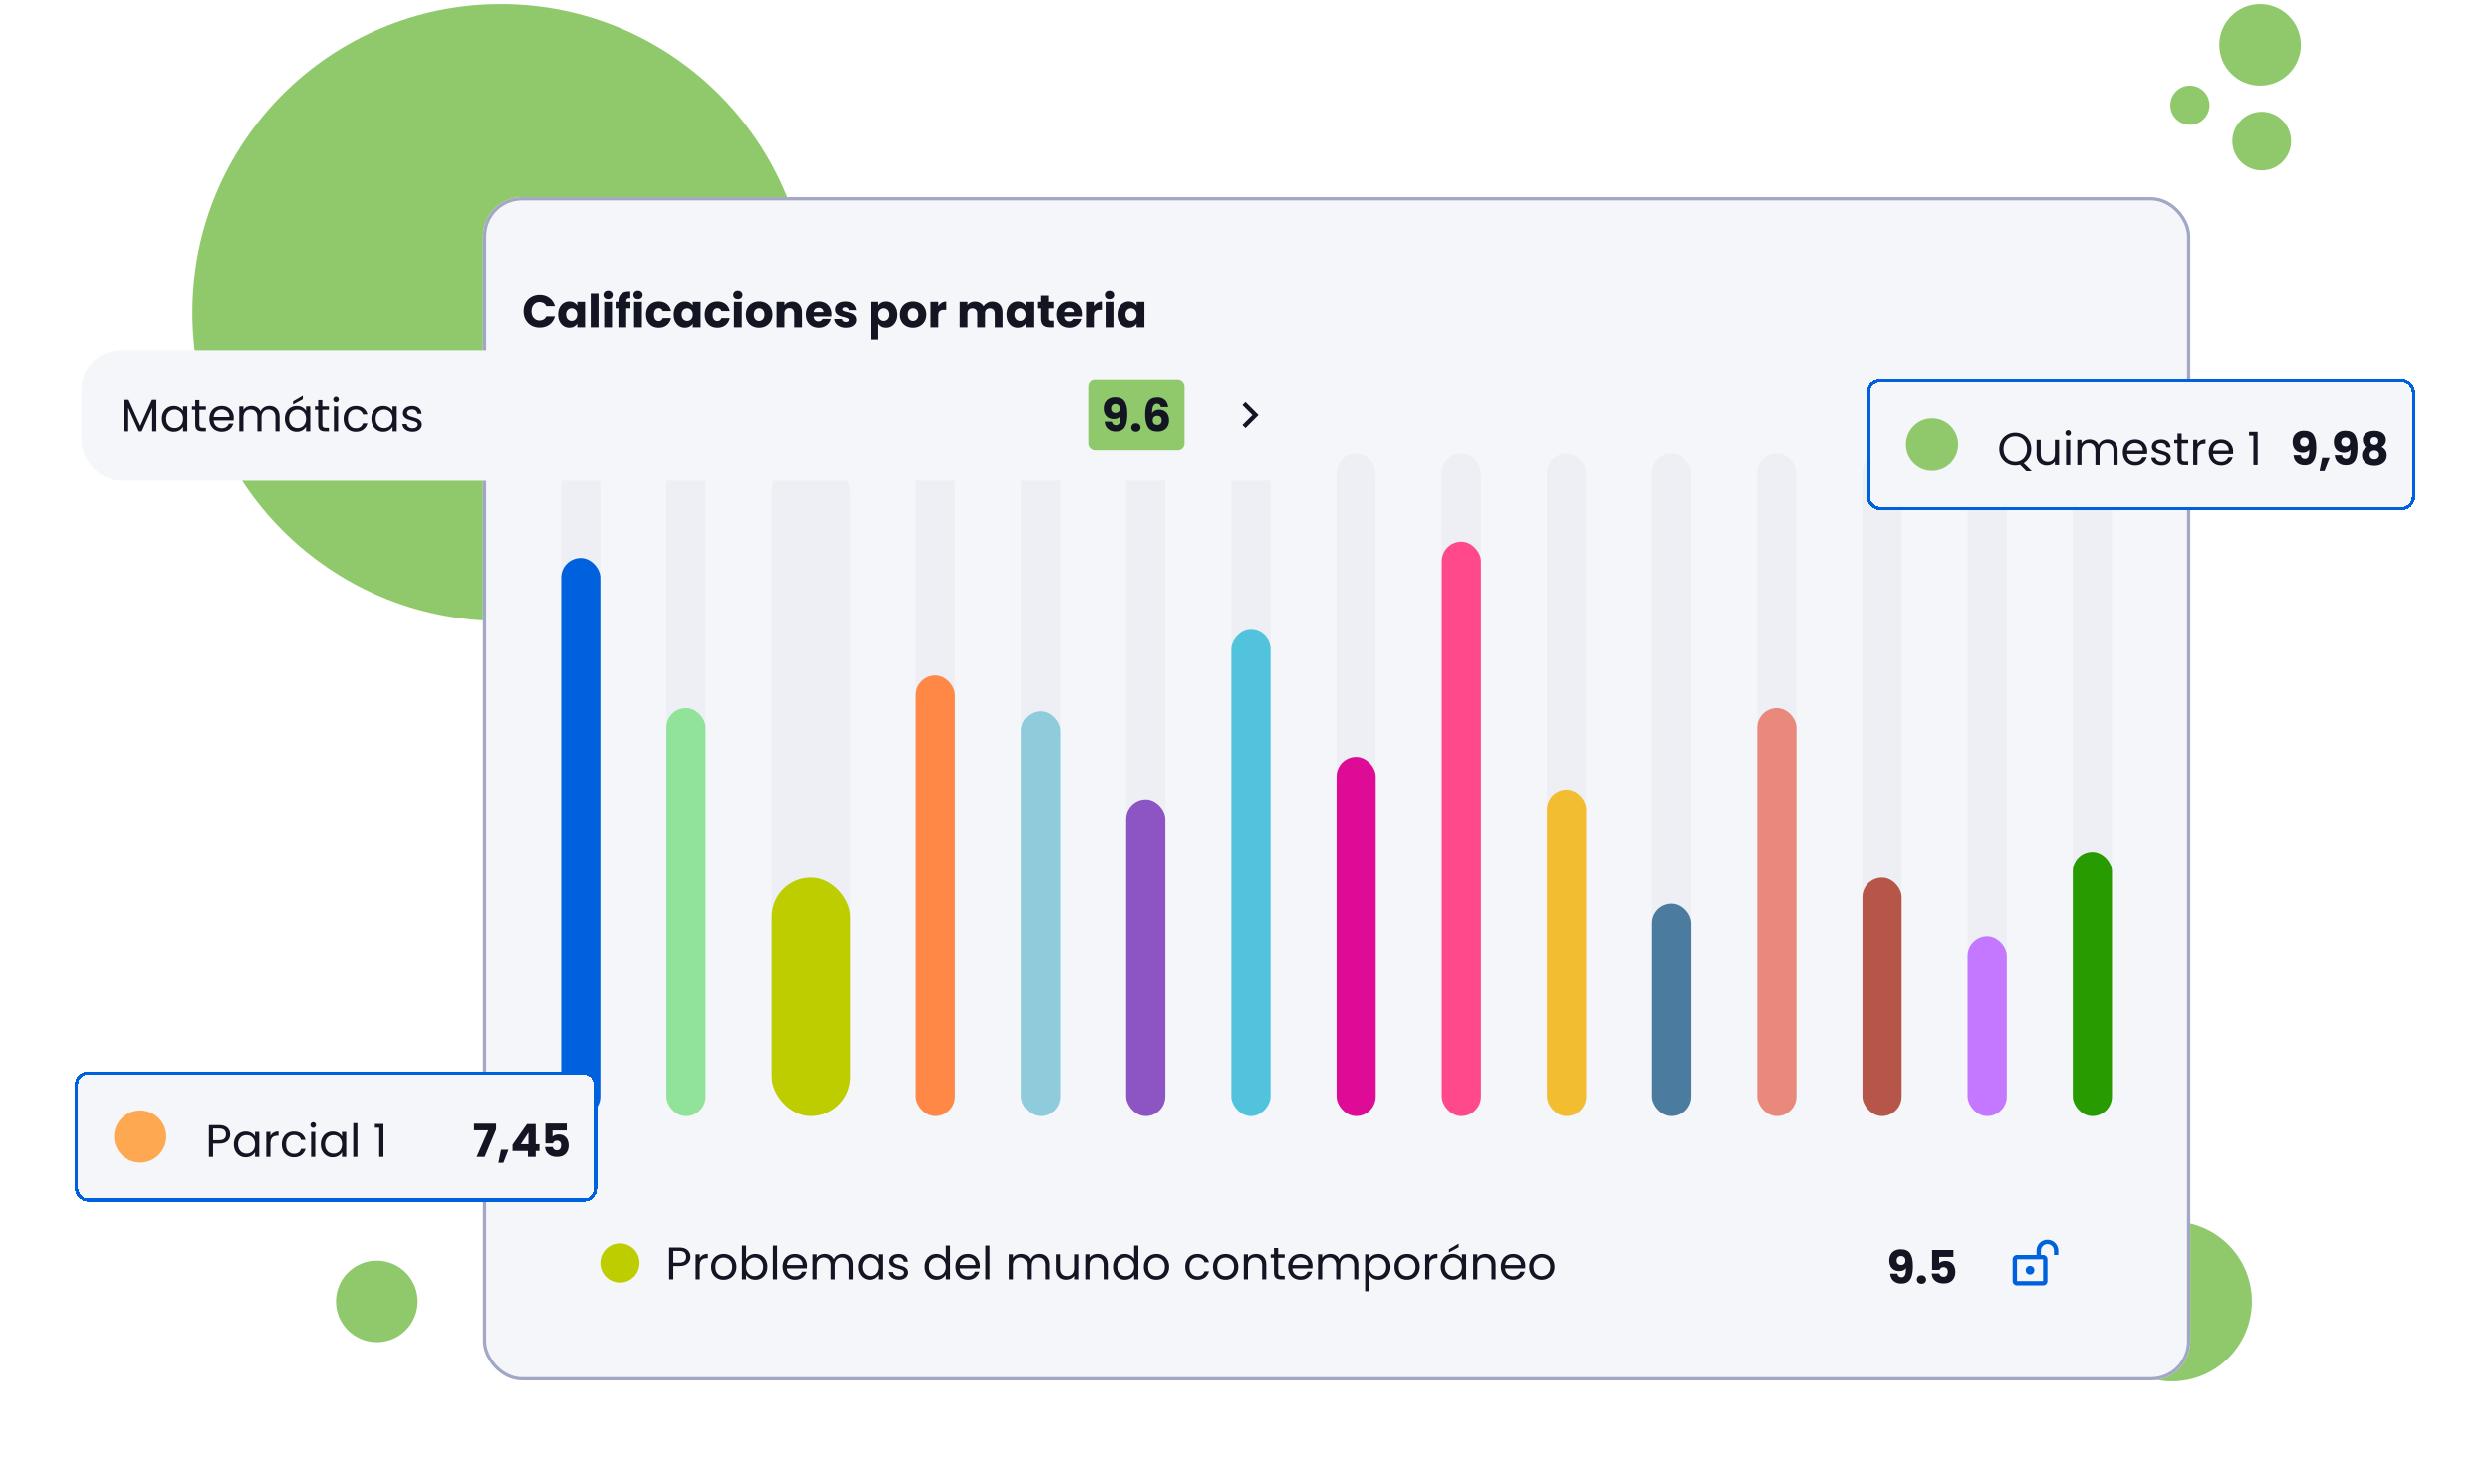 <svg width="532" height="317" viewBox="0 0 532 317" fill="none" xmlns="http://www.w3.org/2000/svg">
<circle cx="107.004" cy="66.759" r="65.9" fill="#90C96B"/>
<circle cx="464.047" cy="278.056" r="17.085" fill="#90C96B"/>
<circle cx="80.505" cy="278.056" r="8.717" fill="#90C96B"/>
<circle cx="467.883" cy="22.477" r="4.184" fill="#90C96B"/>
<circle cx="483.225" cy="30.148" r="6.276" fill="#90C96B"/>
<circle cx="482.876" cy="9.576" r="8.717" fill="#90C96B"/>
<g filter="url(#filter0_d_803_21733)">
<rect x="103.169" y="30.148" width="364.799" height="252.796" rx="8.368" fill="#F5F6FA"/>
<rect x="103.517" y="30.497" width="364.102" height="252.099" rx="8.02" stroke="#A1A7C4" stroke-width="0.697"/>
<path d="M111.859 54.448C111.859 53.771 112.006 53.169 112.298 52.642C112.591 52.108 112.998 51.695 113.519 51.402C114.046 51.103 114.642 50.953 115.305 50.953C116.119 50.953 116.815 51.168 117.395 51.597C117.974 52.027 118.361 52.613 118.557 53.355H116.721C116.584 53.068 116.389 52.85 116.135 52.701C115.888 52.551 115.605 52.476 115.286 52.476C114.772 52.476 114.355 52.655 114.036 53.013C113.717 53.371 113.558 53.849 113.558 54.448C113.558 55.047 113.717 55.525 114.036 55.883C114.355 56.241 114.772 56.42 115.286 56.42C115.605 56.42 115.888 56.346 116.135 56.196C116.389 56.046 116.584 55.828 116.721 55.542H118.557C118.361 56.284 117.974 56.869 117.395 57.299C116.815 57.722 116.119 57.934 115.305 57.934C114.642 57.934 114.046 57.787 113.519 57.494C112.998 57.195 112.591 56.782 112.298 56.254C112.006 55.727 111.859 55.125 111.859 54.448ZM119.247 55.151C119.247 54.591 119.351 54.1 119.559 53.677C119.774 53.254 120.064 52.928 120.428 52.701C120.793 52.473 121.2 52.359 121.649 52.359C122.033 52.359 122.368 52.437 122.654 52.593C122.947 52.749 123.172 52.955 123.328 53.208V52.437H124.997V57.885H123.328V57.114C123.165 57.367 122.937 57.572 122.644 57.729C122.358 57.885 122.023 57.963 121.639 57.963C121.196 57.963 120.793 57.849 120.428 57.621C120.064 57.387 119.774 57.058 119.559 56.635C119.351 56.206 119.247 55.711 119.247 55.151ZM123.328 55.161C123.328 54.744 123.211 54.416 122.976 54.175C122.749 53.934 122.469 53.814 122.137 53.814C121.805 53.814 121.522 53.934 121.287 54.175C121.06 54.409 120.946 54.735 120.946 55.151C120.946 55.568 121.06 55.9 121.287 56.147C121.522 56.388 121.805 56.508 122.137 56.508C122.469 56.508 122.749 56.388 122.976 56.147C123.211 55.906 123.328 55.578 123.328 55.161ZM127.875 50.66V57.885H126.205V50.66H127.875ZM129.924 51.871C129.631 51.871 129.39 51.786 129.202 51.617C129.019 51.441 128.928 51.227 128.928 50.973C128.928 50.712 129.019 50.498 129.202 50.328C129.39 50.153 129.631 50.065 129.924 50.065C130.21 50.065 130.445 50.153 130.627 50.328C130.816 50.498 130.91 50.712 130.91 50.973C130.91 51.227 130.816 51.441 130.627 51.617C130.445 51.786 130.21 51.871 129.924 51.871ZM130.754 52.437V57.885H129.084V52.437H130.754ZM134.697 53.823H133.799V57.885H132.13V53.823H131.524V52.437H132.13V52.281C132.13 51.611 132.322 51.103 132.706 50.758C133.09 50.406 133.653 50.231 134.395 50.231C134.518 50.231 134.609 50.234 134.668 50.24V51.656C134.349 51.636 134.125 51.682 133.994 51.793C133.864 51.903 133.799 52.102 133.799 52.388V52.437H134.697V53.823ZM136.321 51.871C136.028 51.871 135.788 51.786 135.599 51.617C135.417 51.441 135.326 51.227 135.326 50.973C135.326 50.712 135.417 50.498 135.599 50.328C135.788 50.153 136.028 50.065 136.321 50.065C136.608 50.065 136.842 50.153 137.024 50.328C137.213 50.498 137.307 50.712 137.307 50.973C137.307 51.227 137.213 51.441 137.024 51.617C136.842 51.786 136.608 51.871 136.321 51.871ZM137.151 52.437V57.885H135.482V52.437H137.151ZM138.029 55.161C138.029 54.595 138.143 54.1 138.371 53.677C138.605 53.254 138.927 52.928 139.337 52.701C139.754 52.473 140.229 52.359 140.763 52.359C141.446 52.359 142.016 52.538 142.471 52.896C142.933 53.254 143.236 53.758 143.379 54.409H141.602C141.453 53.993 141.163 53.784 140.733 53.784C140.427 53.784 140.183 53.905 140.001 54.146C139.819 54.38 139.728 54.718 139.728 55.161C139.728 55.603 139.819 55.945 140.001 56.186C140.183 56.42 140.427 56.538 140.733 56.538C141.163 56.538 141.453 56.329 141.602 55.913H143.379C143.236 56.55 142.933 57.052 142.471 57.416C142.009 57.781 141.44 57.963 140.763 57.963C140.229 57.963 139.754 57.849 139.337 57.621C138.927 57.393 138.605 57.068 138.371 56.645C138.143 56.222 138.029 55.727 138.029 55.161ZM143.94 55.151C143.94 54.591 144.044 54.1 144.253 53.677C144.467 53.254 144.757 52.928 145.122 52.701C145.486 52.473 145.893 52.359 146.342 52.359C146.726 52.359 147.061 52.437 147.347 52.593C147.64 52.749 147.865 52.955 148.021 53.208V52.437H149.691V57.885H148.021V57.114C147.858 57.367 147.631 57.572 147.338 57.729C147.051 57.885 146.716 57.963 146.332 57.963C145.89 57.963 145.486 57.849 145.122 57.621C144.757 57.387 144.467 57.058 144.253 56.635C144.044 56.206 143.94 55.711 143.94 55.151ZM148.021 55.161C148.021 54.744 147.904 54.416 147.67 54.175C147.442 53.934 147.162 53.814 146.83 53.814C146.498 53.814 146.215 53.934 145.981 54.175C145.753 54.409 145.639 54.735 145.639 55.151C145.639 55.568 145.753 55.9 145.981 56.147C146.215 56.388 146.498 56.508 146.83 56.508C147.162 56.508 147.442 56.388 147.67 56.147C147.904 55.906 148.021 55.578 148.021 55.161ZM150.566 55.161C150.566 54.595 150.68 54.1 150.908 53.677C151.142 53.254 151.465 52.928 151.875 52.701C152.291 52.473 152.766 52.359 153.3 52.359C153.983 52.359 154.553 52.538 155.009 52.896C155.471 53.254 155.773 53.758 155.916 54.409H154.14C153.99 53.993 153.7 53.784 153.271 53.784C152.965 53.784 152.721 53.905 152.539 54.146C152.356 54.38 152.265 54.718 152.265 55.161C152.265 55.603 152.356 55.945 152.539 56.186C152.721 56.42 152.965 56.538 153.271 56.538C153.7 56.538 153.99 56.329 154.14 55.913H155.916C155.773 56.55 155.471 57.052 155.009 57.416C154.546 57.781 153.977 57.963 153.3 57.963C152.766 57.963 152.291 57.849 151.875 57.621C151.465 57.393 151.142 57.068 150.908 56.645C150.68 56.222 150.566 55.727 150.566 55.161ZM157.649 51.871C157.356 51.871 157.115 51.786 156.927 51.617C156.744 51.441 156.653 51.227 156.653 50.973C156.653 50.712 156.744 50.498 156.927 50.328C157.115 50.153 157.356 50.065 157.649 50.065C157.935 50.065 158.17 50.153 158.352 50.328C158.541 50.498 158.635 50.712 158.635 50.973C158.635 51.227 158.541 51.441 158.352 51.617C158.17 51.786 157.935 51.871 157.649 51.871ZM158.479 52.437V57.885H156.809V52.437H158.479ZM162.169 57.963C161.635 57.963 161.153 57.849 160.724 57.621C160.301 57.393 159.965 57.068 159.718 56.645C159.477 56.222 159.357 55.727 159.357 55.161C159.357 54.601 159.48 54.11 159.728 53.687C159.975 53.257 160.314 52.928 160.743 52.701C161.173 52.473 161.654 52.359 162.188 52.359C162.722 52.359 163.203 52.473 163.633 52.701C164.063 52.928 164.401 53.257 164.648 53.687C164.896 54.11 165.019 54.601 165.019 55.161C165.019 55.721 164.892 56.215 164.639 56.645C164.391 57.068 164.05 57.393 163.613 57.621C163.184 57.849 162.702 57.963 162.169 57.963ZM162.169 56.518C162.487 56.518 162.758 56.401 162.979 56.166C163.207 55.932 163.321 55.597 163.321 55.161C163.321 54.725 163.21 54.39 162.989 54.155C162.774 53.921 162.507 53.804 162.188 53.804C161.863 53.804 161.593 53.921 161.378 54.155C161.163 54.383 161.056 54.718 161.056 55.161C161.056 55.597 161.16 55.932 161.368 56.166C161.583 56.401 161.85 56.518 162.169 56.518ZM169.224 52.379C169.862 52.379 170.37 52.587 170.747 53.003C171.131 53.413 171.323 53.98 171.323 54.702V57.885H169.664V54.927C169.664 54.562 169.569 54.279 169.381 54.077C169.192 53.876 168.938 53.775 168.619 53.775C168.3 53.775 168.046 53.876 167.858 54.077C167.669 54.279 167.574 54.562 167.574 54.927V57.885H165.905V52.437H167.574V53.16C167.744 52.919 167.971 52.73 168.258 52.593C168.544 52.45 168.866 52.379 169.224 52.379ZM177.619 55.073C177.619 55.229 177.609 55.392 177.589 55.561H173.811C173.837 55.9 173.945 56.16 174.133 56.342C174.329 56.518 174.566 56.606 174.846 56.606C175.263 56.606 175.552 56.43 175.715 56.079H177.492C177.401 56.437 177.235 56.759 176.994 57.045C176.76 57.331 176.464 57.556 176.106 57.719C175.748 57.882 175.347 57.963 174.905 57.963C174.371 57.963 173.896 57.849 173.479 57.621C173.063 57.393 172.737 57.068 172.503 56.645C172.269 56.222 172.152 55.727 172.152 55.161C172.152 54.595 172.265 54.1 172.493 53.677C172.728 53.254 173.053 52.928 173.47 52.701C173.886 52.473 174.364 52.359 174.905 52.359C175.432 52.359 175.901 52.47 176.311 52.691C176.721 52.912 177.04 53.228 177.267 53.638C177.502 54.048 177.619 54.526 177.619 55.073ZM175.91 54.634C175.91 54.347 175.813 54.12 175.617 53.95C175.422 53.781 175.178 53.697 174.885 53.697C174.605 53.697 174.368 53.778 174.172 53.941C173.984 54.103 173.867 54.334 173.821 54.634H175.91ZM180.716 57.963C180.241 57.963 179.818 57.882 179.447 57.719C179.076 57.556 178.783 57.335 178.568 57.055C178.353 56.769 178.233 56.45 178.207 56.098H179.857C179.876 56.287 179.964 56.44 180.12 56.557C180.276 56.674 180.468 56.733 180.696 56.733C180.904 56.733 181.064 56.694 181.175 56.616C181.292 56.531 181.35 56.424 181.35 56.293C181.35 56.137 181.269 56.023 181.106 55.952C180.943 55.874 180.68 55.789 180.315 55.698C179.925 55.607 179.599 55.512 179.339 55.415C179.079 55.311 178.854 55.151 178.665 54.936C178.477 54.715 178.382 54.419 178.382 54.048C178.382 53.736 178.467 53.452 178.636 53.199C178.812 52.938 179.066 52.733 179.398 52.584C179.736 52.434 180.136 52.359 180.599 52.359C181.282 52.359 181.819 52.528 182.209 52.867C182.606 53.205 182.834 53.654 182.893 54.214H181.35C181.324 54.025 181.24 53.876 181.096 53.765C180.96 53.654 180.778 53.599 180.55 53.599C180.354 53.599 180.205 53.638 180.101 53.716C179.996 53.788 179.944 53.889 179.944 54.019C179.944 54.175 180.026 54.292 180.188 54.37C180.358 54.448 180.618 54.526 180.97 54.604C181.373 54.709 181.702 54.813 181.956 54.917C182.209 55.014 182.431 55.177 182.619 55.405C182.815 55.626 182.916 55.926 182.922 56.303C182.922 56.622 182.831 56.908 182.649 57.162C182.473 57.41 182.216 57.605 181.877 57.748C181.546 57.891 181.158 57.963 180.716 57.963ZM187.682 53.208C187.845 52.955 188.069 52.749 188.355 52.593C188.642 52.437 188.977 52.359 189.361 52.359C189.81 52.359 190.217 52.473 190.581 52.701C190.946 52.928 191.232 53.254 191.441 53.677C191.655 54.1 191.763 54.591 191.763 55.151C191.763 55.711 191.655 56.206 191.441 56.635C191.232 57.058 190.946 57.387 190.581 57.621C190.217 57.849 189.81 57.963 189.361 57.963C188.984 57.963 188.648 57.885 188.355 57.729C188.069 57.572 187.845 57.371 187.682 57.123V60.482H186.012V52.437H187.682V53.208ZM190.064 55.151C190.064 54.735 189.947 54.409 189.713 54.175C189.485 53.934 189.202 53.814 188.863 53.814C188.531 53.814 188.248 53.934 188.014 54.175C187.786 54.416 187.672 54.744 187.672 55.161C187.672 55.578 187.786 55.906 188.014 56.147C188.248 56.388 188.531 56.508 188.863 56.508C189.195 56.508 189.478 56.388 189.713 56.147C189.947 55.9 190.064 55.568 190.064 55.151ZM195.118 57.963C194.585 57.963 194.103 57.849 193.673 57.621C193.25 57.393 192.915 57.068 192.668 56.645C192.427 56.222 192.307 55.727 192.307 55.161C192.307 54.601 192.43 54.11 192.678 53.687C192.925 53.257 193.263 52.928 193.693 52.701C194.123 52.473 194.604 52.359 195.138 52.359C195.672 52.359 196.153 52.473 196.583 52.701C197.012 52.928 197.351 53.257 197.598 53.687C197.845 54.11 197.969 54.601 197.969 55.161C197.969 55.721 197.842 56.215 197.588 56.645C197.341 57.068 196.999 57.393 196.563 57.621C196.134 57.849 195.652 57.963 195.118 57.963ZM195.118 56.518C195.437 56.518 195.707 56.401 195.929 56.166C196.156 55.932 196.27 55.597 196.27 55.161C196.27 54.725 196.16 54.39 195.938 54.155C195.724 53.921 195.457 53.804 195.138 53.804C194.812 53.804 194.542 53.921 194.328 54.155C194.113 54.383 194.005 54.718 194.005 55.161C194.005 55.597 194.109 55.932 194.318 56.166C194.533 56.401 194.799 56.518 195.118 56.518ZM200.524 53.345C200.719 53.046 200.964 52.811 201.256 52.642C201.549 52.466 201.875 52.379 202.233 52.379V54.146H201.774C201.357 54.146 201.045 54.237 200.837 54.419C200.628 54.595 200.524 54.907 200.524 55.356V57.885H198.855V52.437H200.524V53.345ZM212.051 52.379C212.728 52.379 213.265 52.584 213.662 52.994C214.065 53.404 214.267 53.973 214.267 54.702V57.885H212.607V54.927C212.607 54.575 212.513 54.305 212.324 54.116C212.142 53.921 211.888 53.823 211.563 53.823C211.237 53.823 210.98 53.921 210.791 54.116C210.609 54.305 210.518 54.575 210.518 54.927V57.885H208.858V54.927C208.858 54.575 208.764 54.305 208.575 54.116C208.393 53.921 208.139 53.823 207.814 53.823C207.488 53.823 207.231 53.921 207.042 54.116C206.86 54.305 206.769 54.575 206.769 54.927V57.885H205.1V52.437H206.769V53.12C206.938 52.893 207.16 52.714 207.433 52.584C207.706 52.447 208.015 52.379 208.36 52.379C208.77 52.379 209.135 52.466 209.454 52.642C209.779 52.818 210.033 53.068 210.215 53.394C210.404 53.094 210.661 52.85 210.987 52.662C211.312 52.473 211.667 52.379 212.051 52.379ZM215.103 55.151C215.103 54.591 215.207 54.1 215.415 53.677C215.63 53.254 215.919 52.928 216.284 52.701C216.648 52.473 217.055 52.359 217.504 52.359C217.888 52.359 218.223 52.437 218.51 52.593C218.803 52.749 219.027 52.955 219.184 53.208V52.437H220.853V57.885H219.184V57.114C219.021 57.367 218.793 57.572 218.5 57.729C218.214 57.885 217.879 57.963 217.495 57.963C217.052 57.963 216.648 57.849 216.284 57.621C215.919 57.387 215.63 57.058 215.415 56.635C215.207 56.206 215.103 55.711 215.103 55.151ZM219.184 55.161C219.184 54.744 219.066 54.416 218.832 54.175C218.604 53.934 218.324 53.814 217.992 53.814C217.66 53.814 217.377 53.934 217.143 54.175C216.915 54.409 216.801 54.735 216.801 55.151C216.801 55.568 216.915 55.9 217.143 56.147C217.377 56.388 217.66 56.508 217.992 56.508C218.324 56.508 218.604 56.388 218.832 56.147C219.066 55.906 219.184 55.578 219.184 55.161ZM225.097 56.469V57.885H224.248C223.642 57.885 223.17 57.738 222.832 57.445C222.494 57.146 222.324 56.661 222.324 55.991V53.823H221.66V52.437H222.324V51.109H223.994V52.437H225.087V53.823H223.994V56.01C223.994 56.173 224.033 56.29 224.111 56.362C224.189 56.433 224.319 56.469 224.501 56.469H225.097ZM231.162 55.073C231.162 55.229 231.152 55.392 231.133 55.561H227.355C227.381 55.9 227.488 56.16 227.677 56.342C227.872 56.518 228.11 56.606 228.39 56.606C228.806 56.606 229.096 56.43 229.258 56.079H231.035C230.944 56.437 230.778 56.759 230.537 57.045C230.303 57.331 230.007 57.556 229.649 57.719C229.291 57.882 228.891 57.963 228.448 57.963C227.914 57.963 227.439 57.849 227.023 57.621C226.606 57.393 226.281 57.068 226.046 56.645C225.812 56.222 225.695 55.727 225.695 55.161C225.695 54.595 225.809 54.1 226.037 53.677C226.271 53.254 226.596 52.928 227.013 52.701C227.43 52.473 227.908 52.359 228.448 52.359C228.975 52.359 229.444 52.47 229.854 52.691C230.264 52.912 230.583 53.228 230.811 53.638C231.045 54.048 231.162 54.526 231.162 55.073ZM229.454 54.634C229.454 54.347 229.356 54.12 229.161 53.95C228.966 53.781 228.721 53.697 228.429 53.697C228.149 53.697 227.911 53.778 227.716 53.941C227.527 54.103 227.41 54.334 227.364 54.634H229.454ZM233.712 53.345C233.908 53.046 234.152 52.811 234.445 52.642C234.737 52.466 235.063 52.379 235.421 52.379V54.146H234.962C234.545 54.146 234.233 54.237 234.025 54.419C233.817 54.595 233.712 54.907 233.712 55.356V57.885H232.043V52.437H233.712V53.345ZM237.058 51.871C236.766 51.871 236.525 51.786 236.336 51.617C236.154 51.441 236.063 51.227 236.063 50.973C236.063 50.712 236.154 50.498 236.336 50.328C236.525 50.153 236.766 50.065 237.058 50.065C237.345 50.065 237.579 50.153 237.761 50.328C237.95 50.498 238.045 50.712 238.045 50.973C238.045 51.227 237.95 51.441 237.761 51.617C237.579 51.786 237.345 51.871 237.058 51.871ZM237.888 52.437V57.885H236.219V52.437H237.888ZM238.766 55.151C238.766 54.591 238.87 54.1 239.079 53.677C239.293 53.254 239.583 52.928 239.948 52.701C240.312 52.473 240.719 52.359 241.168 52.359C241.552 52.359 241.887 52.437 242.173 52.593C242.466 52.749 242.691 52.955 242.847 53.208V52.437H244.517V57.885H242.847V57.114C242.684 57.367 242.457 57.572 242.164 57.729C241.877 57.885 241.542 57.963 241.158 57.963C240.716 57.963 240.312 57.849 239.948 57.621C239.583 57.387 239.293 57.058 239.079 56.635C238.87 56.206 238.766 55.711 238.766 55.151ZM242.847 55.161C242.847 54.744 242.73 54.416 242.496 54.175C242.268 53.934 241.988 53.814 241.656 53.814C241.324 53.814 241.041 53.934 240.807 54.175C240.579 54.409 240.465 54.735 240.465 55.151C240.465 55.568 240.579 55.9 240.807 56.147C241.041 56.388 241.324 56.508 241.656 56.508C241.988 56.508 242.268 56.388 242.496 56.147C242.73 55.906 242.847 55.578 242.847 55.161Z" fill="#131523"/>
<g clip-path="url(#clip0_803_21733)">
<rect width="348.063" height="176.43" transform="translate(111.537 67.464)" fill="#F5F6FA"/>
<g clip-path="url(#clip1_803_21733)">
<rect x="119.905" y="84.897" width="8.368" height="141.562" rx="4.184" fill="#EDEFF5"/>
<rect x="119.905" y="107.213" width="8.368" height="119.247" rx="4.184" fill="#0061DF"/>
</g>
<g clip-path="url(#clip2_803_21733)">
<rect x="142.376" y="84.897" width="8.368" height="141.562" rx="4.184" fill="#EDEFF5"/>
<rect x="142.376" y="139.291" width="8.368" height="87.169" rx="4.184" fill="#90E398"/>
</g>
<g clip-path="url(#clip3_803_21733)">
<rect x="164.847" y="84.897" width="16.736" height="141.562" rx="8.368" fill="#EDEFF5"/>
<rect x="164.847" y="175.553" width="16.736" height="50.907" rx="8.368" fill="#BDCD00"/>
</g>
<g clip-path="url(#clip4_803_21733)">
<rect x="195.686" y="84.897" width="8.368" height="141.562" rx="4.184" fill="#EDEFF5"/>
<rect x="195.686" y="132.317" width="8.368" height="94.142" rx="4.184" fill="#FF8846"/>
</g>
<g clip-path="url(#clip5_803_21733)">
<rect x="218.156" y="84.897" width="8.368" height="141.562" rx="4.184" fill="#EDEFF5"/>
<rect x="218.156" y="139.988" width="8.368" height="86.471" rx="4.184" fill="#8ECBDB"/>
</g>
<g clip-path="url(#clip6_803_21733)">
<rect x="240.627" y="84.897" width="8.368" height="141.562" rx="4.184" fill="#EDEFF5"/>
<rect x="240.627" y="158.816" width="8.368" height="67.643" rx="4.184" fill="#8C55C3"/>
</g>
<g clip-path="url(#clip7_803_21733)">
<rect x="263.098" y="84.897" width="8.368" height="141.562" rx="4.184" fill="#EDEFF5"/>
<rect width="8.368" height="103.905" rx="4.184" transform="matrix(1 0 0 -1 263.098 226.46)" fill="#52C3DD"/>
</g>
<g clip-path="url(#clip8_803_21733)">
<rect x="285.568" y="84.897" width="8.368" height="141.562" rx="4.184" fill="#EDEFF5"/>
<rect x="285.568" y="149.751" width="8.368" height="76.709" rx="4.184" fill="#DD0B95"/>
</g>
<g clip-path="url(#clip9_803_21733)">
<rect x="308.039" y="84.897" width="8.368" height="141.562" rx="4.184" fill="#EDEFF5"/>
<rect x="308.039" y="103.726" width="8.368" height="122.734" rx="4.184" fill="#FF498B"/>
</g>
<g clip-path="url(#clip10_803_21733)">
<rect x="330.51" y="84.897" width="8.368" height="141.562" rx="4.184" fill="#EDEFF5"/>
<rect x="330.51" y="156.725" width="8.368" height="69.735" rx="4.184" fill="#F3BD32"/>
</g>
<g clip-path="url(#clip11_803_21733)">
<rect x="352.981" y="84.897" width="8.368" height="141.562" rx="4.184" fill="#EDEFF5"/>
<rect x="352.981" y="181.132" width="8.368" height="45.328" rx="4.184" fill="#4B7B9F"/>
</g>
<g clip-path="url(#clip12_803_21733)">
<rect x="375.451" y="84.897" width="8.368" height="141.562" rx="4.184" fill="#EDEFF5"/>
<rect x="375.451" y="139.291" width="8.368" height="87.169" rx="4.184" fill="#E9897C"/>
</g>
<g clip-path="url(#clip13_803_21733)">
<rect x="397.922" y="84.897" width="8.368" height="141.562" rx="4.184" fill="#EDEFF5"/>
<rect x="397.922" y="175.553" width="8.368" height="50.907" rx="4.184" fill="#B65648"/>
</g>
<g clip-path="url(#clip14_803_21733)">
<rect x="420.393" y="84.897" width="8.368" height="141.562" rx="4.184" fill="#EDEFF5"/>
<rect x="420.393" y="188.105" width="8.368" height="38.354" rx="4.184" fill="#C478FF"/>
</g>
<g clip-path="url(#clip15_803_21733)">
<rect x="442.864" y="84.897" width="8.368" height="141.562" rx="4.184" fill="#EDEFF5"/>
<rect x="442.864" y="169.975" width="8.368" height="56.485" rx="4.184" fill="#289B00"/>
</g>
</g>
<circle cx="132.457" cy="257.839" r="4.184" fill="#BDCD00"/>
<path d="M147.522 256.527C147.522 257.093 147.326 257.565 146.936 257.942C146.552 258.313 145.963 258.499 145.169 258.499H143.861V261.34H142.972V254.535H145.169C145.937 254.535 146.519 254.721 146.916 255.092C147.32 255.463 147.522 255.941 147.522 256.527ZM145.169 257.767C145.663 257.767 146.028 257.659 146.262 257.444C146.497 257.23 146.614 256.924 146.614 256.527C146.614 255.687 146.132 255.267 145.169 255.267H143.861V257.767H145.169ZM149.514 256.859C149.67 256.553 149.892 256.315 150.178 256.146C150.471 255.977 150.826 255.892 151.242 255.892V256.81H151.008C150.012 256.81 149.514 257.35 149.514 258.43V261.34H148.626V255.99H149.514V256.859ZM154.601 261.428C154.1 261.428 153.644 261.314 153.234 261.086C152.831 260.858 152.512 260.536 152.278 260.119C152.05 259.696 151.936 259.208 151.936 258.655C151.936 258.108 152.053 257.627 152.287 257.21C152.528 256.787 152.854 256.465 153.264 256.244C153.674 256.016 154.133 255.902 154.64 255.902C155.148 255.902 155.607 256.016 156.017 256.244C156.427 256.465 156.749 256.784 156.983 257.2C157.224 257.617 157.345 258.102 157.345 258.655C157.345 259.208 157.221 259.696 156.974 260.119C156.733 260.536 156.404 260.858 155.988 261.086C155.571 261.314 155.109 261.428 154.601 261.428ZM154.601 260.647C154.92 260.647 155.22 260.572 155.499 260.422C155.779 260.272 156.004 260.048 156.173 259.748C156.349 259.449 156.437 259.085 156.437 258.655C156.437 258.225 156.352 257.861 156.183 257.562C156.014 257.262 155.792 257.041 155.519 256.898C155.246 256.748 154.949 256.673 154.63 256.673C154.305 256.673 154.006 256.748 153.732 256.898C153.465 257.041 153.251 257.262 153.088 257.562C152.925 257.861 152.844 258.225 152.844 258.655C152.844 259.091 152.922 259.459 153.078 259.758C153.241 260.058 153.456 260.282 153.723 260.432C153.989 260.575 154.282 260.647 154.601 260.647ZM159.401 256.986C159.583 256.667 159.85 256.406 160.202 256.205C160.553 256.003 160.953 255.902 161.403 255.902C161.884 255.902 162.317 256.016 162.701 256.244C163.085 256.471 163.388 256.794 163.609 257.21C163.83 257.62 163.941 258.099 163.941 258.645C163.941 259.185 163.83 259.667 163.609 260.09C163.388 260.513 163.082 260.842 162.691 261.076C162.307 261.311 161.878 261.428 161.403 261.428C160.94 261.428 160.534 261.327 160.182 261.125C159.837 260.923 159.577 260.666 159.401 260.354V261.34H158.513V254.115H159.401V256.986ZM163.033 258.645C163.033 258.242 162.952 257.89 162.789 257.591C162.626 257.291 162.405 257.064 162.125 256.907C161.852 256.751 161.549 256.673 161.217 256.673C160.892 256.673 160.589 256.755 160.309 256.917C160.036 257.073 159.814 257.305 159.645 257.61C159.482 257.91 159.401 258.258 159.401 258.655C159.401 259.059 159.482 259.413 159.645 259.719C159.814 260.019 160.036 260.25 160.309 260.412C160.589 260.569 160.892 260.647 161.217 260.647C161.549 260.647 161.852 260.569 162.125 260.412C162.405 260.25 162.626 260.019 162.789 259.719C162.952 259.413 163.033 259.055 163.033 258.645ZM165.999 254.115V261.34H165.11V254.115H165.999ZM172.394 258.46C172.394 258.629 172.385 258.808 172.365 258.997H168.089C168.121 259.524 168.3 259.937 168.626 260.237C168.958 260.53 169.358 260.676 169.827 260.676C170.211 260.676 170.53 260.588 170.783 260.412C171.044 260.23 171.226 259.989 171.33 259.69H172.287C172.144 260.204 171.857 260.624 171.428 260.949C170.998 261.268 170.465 261.428 169.827 261.428C169.319 261.428 168.863 261.314 168.46 261.086C168.063 260.858 167.75 260.536 167.523 260.119C167.295 259.696 167.181 259.208 167.181 258.655C167.181 258.102 167.292 257.617 167.513 257.2C167.734 256.784 168.043 256.465 168.44 256.244C168.844 256.016 169.306 255.902 169.827 255.902C170.334 255.902 170.783 256.013 171.174 256.234C171.564 256.455 171.864 256.761 172.072 257.152C172.287 257.536 172.394 257.972 172.394 258.46ZM171.477 258.274C171.477 257.936 171.402 257.646 171.252 257.405C171.102 257.158 170.897 256.973 170.637 256.849C170.383 256.719 170.1 256.654 169.788 256.654C169.339 256.654 168.955 256.797 168.636 257.083C168.323 257.37 168.144 257.767 168.099 258.274H171.477ZM180.001 255.892C180.417 255.892 180.788 255.98 181.114 256.156C181.439 256.325 181.696 256.582 181.885 256.927C182.074 257.272 182.168 257.692 182.168 258.186V261.34H181.289V258.313C181.289 257.78 181.156 257.373 180.889 257.093C180.629 256.807 180.274 256.663 179.825 256.663C179.363 256.663 178.995 256.813 178.722 257.113C178.448 257.405 178.312 257.832 178.312 258.391V261.34H177.433V258.313C177.433 257.78 177.3 257.373 177.033 257.093C176.773 256.807 176.418 256.663 175.969 256.663C175.507 256.663 175.139 256.813 174.865 257.113C174.592 257.405 174.455 257.832 174.455 258.391V261.34H173.567V255.99H174.455V256.761C174.631 256.481 174.865 256.266 175.158 256.117C175.458 255.967 175.786 255.892 176.144 255.892C176.594 255.892 176.991 255.993 177.335 256.195C177.68 256.397 177.938 256.693 178.107 257.083C178.256 256.706 178.504 256.413 178.849 256.205C179.194 255.996 179.578 255.892 180.001 255.892ZM183.294 258.645C183.294 258.099 183.404 257.62 183.625 257.21C183.847 256.794 184.149 256.471 184.533 256.244C184.924 256.016 185.357 255.902 185.832 255.902C186.301 255.902 186.707 256.003 187.052 256.205C187.397 256.406 187.654 256.66 187.824 256.966V255.99H188.722V261.34H187.824V260.344C187.648 260.656 187.384 260.917 187.033 261.125C186.688 261.327 186.284 261.428 185.822 261.428C185.347 261.428 184.917 261.311 184.533 261.076C184.149 260.842 183.847 260.513 183.625 260.09C183.404 259.667 183.294 259.185 183.294 258.645ZM187.824 258.655C187.824 258.252 187.742 257.9 187.579 257.601C187.417 257.301 187.195 257.073 186.916 256.917C186.642 256.755 186.34 256.673 186.008 256.673C185.676 256.673 185.373 256.751 185.1 256.907C184.826 257.064 184.608 257.291 184.446 257.591C184.283 257.89 184.201 258.242 184.201 258.645C184.201 259.055 184.283 259.413 184.446 259.719C184.608 260.019 184.826 260.25 185.1 260.412C185.373 260.569 185.676 260.647 186.008 260.647C186.34 260.647 186.642 260.569 186.916 260.412C187.195 260.25 187.417 260.019 187.579 259.719C187.742 259.413 187.824 259.059 187.824 258.655ZM192.117 261.428C191.707 261.428 191.339 261.359 191.014 261.223C190.688 261.079 190.431 260.884 190.243 260.637C190.054 260.383 189.95 260.093 189.93 259.768H190.848C190.874 260.035 190.998 260.253 191.219 260.422C191.447 260.591 191.743 260.676 192.107 260.676C192.446 260.676 192.713 260.601 192.908 260.451C193.103 260.302 193.201 260.113 193.201 259.885C193.201 259.651 193.097 259.478 192.888 259.368C192.68 259.251 192.358 259.137 191.922 259.026C191.525 258.922 191.199 258.818 190.946 258.714C190.698 258.603 190.483 258.444 190.301 258.235C190.125 258.02 190.038 257.741 190.038 257.396C190.038 257.122 190.119 256.872 190.282 256.644C190.444 256.416 190.675 256.237 190.975 256.107C191.274 255.97 191.616 255.902 192 255.902C192.592 255.902 193.071 256.052 193.435 256.351C193.8 256.65 193.995 257.06 194.021 257.581H193.132C193.113 257.301 192.999 257.077 192.791 256.907C192.589 256.738 192.316 256.654 191.971 256.654C191.652 256.654 191.398 256.722 191.209 256.859C191.02 256.995 190.926 257.174 190.926 257.396C190.926 257.571 190.981 257.718 191.092 257.835C191.209 257.946 191.352 258.037 191.522 258.108C191.697 258.173 191.938 258.248 192.244 258.333C192.628 258.437 192.94 258.541 193.181 258.645C193.422 258.743 193.627 258.893 193.796 259.094C193.972 259.296 194.063 259.56 194.07 259.885C194.07 260.178 193.988 260.442 193.826 260.676C193.663 260.91 193.432 261.096 193.132 261.232C192.84 261.363 192.501 261.428 192.117 261.428ZM197.595 258.645C197.595 258.099 197.705 257.62 197.927 257.21C198.148 256.794 198.451 256.471 198.835 256.244C199.225 256.016 199.661 255.902 200.143 255.902C200.559 255.902 200.947 256 201.305 256.195C201.663 256.384 201.936 256.634 202.125 256.947V254.115H203.023V261.34H202.125V260.334C201.949 260.653 201.689 260.917 201.344 261.125C200.999 261.327 200.595 261.428 200.133 261.428C199.658 261.428 199.225 261.311 198.835 261.076C198.451 260.842 198.148 260.513 197.927 260.09C197.705 259.667 197.595 259.185 197.595 258.645ZM202.125 258.655C202.125 258.252 202.043 257.9 201.881 257.601C201.718 257.301 201.497 257.073 201.217 256.917C200.943 256.755 200.641 256.673 200.309 256.673C199.977 256.673 199.674 256.751 199.401 256.907C199.127 257.064 198.909 257.291 198.747 257.591C198.584 257.89 198.503 258.242 198.503 258.645C198.503 259.055 198.584 259.413 198.747 259.719C198.909 260.019 199.127 260.25 199.401 260.412C199.674 260.569 199.977 260.647 200.309 260.647C200.641 260.647 200.943 260.569 201.217 260.412C201.497 260.25 201.718 260.019 201.881 259.719C202.043 259.413 202.125 259.059 202.125 258.655ZM209.406 258.46C209.406 258.629 209.396 258.808 209.376 258.997H205.1C205.133 259.524 205.312 259.937 205.637 260.237C205.969 260.53 206.369 260.676 206.838 260.676C207.222 260.676 207.541 260.588 207.795 260.412C208.055 260.23 208.237 259.989 208.341 259.69H209.298C209.155 260.204 208.869 260.624 208.439 260.949C208.01 261.268 207.476 261.428 206.838 261.428C206.33 261.428 205.875 261.314 205.471 261.086C205.074 260.858 204.762 260.536 204.534 260.119C204.306 259.696 204.192 259.208 204.192 258.655C204.192 258.102 204.303 257.617 204.524 257.2C204.745 256.784 205.055 256.465 205.452 256.244C205.855 256.016 206.317 255.902 206.838 255.902C207.346 255.902 207.795 256.013 208.185 256.234C208.576 256.455 208.875 256.761 209.083 257.152C209.298 257.536 209.406 257.972 209.406 258.46ZM208.488 258.274C208.488 257.936 208.413 257.646 208.263 257.405C208.114 257.158 207.909 256.973 207.648 256.849C207.394 256.719 207.111 256.654 206.799 256.654C206.35 256.654 205.966 256.797 205.647 257.083C205.335 257.37 205.156 257.767 205.11 258.274H208.488ZM211.467 254.115V261.34H210.578V254.115H211.467ZM222.017 255.892C222.434 255.892 222.805 255.98 223.13 256.156C223.456 256.325 223.713 256.582 223.902 256.927C224.09 257.272 224.185 257.692 224.185 258.186V261.34H223.306V258.313C223.306 257.78 223.173 257.373 222.906 257.093C222.646 256.807 222.291 256.663 221.842 256.663C221.38 256.663 221.012 256.813 220.739 257.113C220.465 257.405 220.328 257.832 220.328 258.391V261.34H219.45V258.313C219.45 257.78 219.316 257.373 219.05 257.093C218.789 256.807 218.434 256.663 217.985 256.663C217.523 256.663 217.156 256.813 216.882 257.113C216.609 257.405 216.472 257.832 216.472 258.391V261.34H215.584V255.99H216.472V256.761C216.648 256.481 216.882 256.266 217.175 256.117C217.474 255.967 217.803 255.892 218.161 255.892C218.61 255.892 219.007 255.993 219.352 256.195C219.697 256.397 219.954 256.693 220.123 257.083C220.273 256.706 220.52 256.413 220.865 256.205C221.21 255.996 221.594 255.892 222.017 255.892ZM230.387 255.99V261.34H229.499V260.549C229.329 260.822 229.092 261.037 228.786 261.193C228.486 261.343 228.154 261.418 227.79 261.418C227.373 261.418 226.999 261.333 226.667 261.164C226.335 260.988 226.072 260.728 225.876 260.383C225.688 260.038 225.593 259.618 225.593 259.124V255.99H226.472V259.007C226.472 259.534 226.605 259.94 226.872 260.227C227.139 260.507 227.504 260.647 227.966 260.647C228.441 260.647 228.815 260.5 229.088 260.207C229.362 259.914 229.499 259.488 229.499 258.928V255.99H230.387ZM234.494 255.892C235.145 255.892 235.672 256.091 236.075 256.488C236.479 256.878 236.681 257.444 236.681 258.186V261.34H235.802V258.313C235.802 257.78 235.669 257.373 235.402 257.093C235.135 256.807 234.77 256.663 234.308 256.663C233.84 256.663 233.465 256.81 233.185 257.103C232.912 257.396 232.775 257.822 232.775 258.382V261.34H231.887V255.99H232.775V256.751C232.951 256.478 233.189 256.266 233.488 256.117C233.794 255.967 234.129 255.892 234.494 255.892ZM237.8 258.645C237.8 258.099 237.911 257.62 238.132 257.21C238.353 256.794 238.656 256.471 239.04 256.244C239.43 256.016 239.866 255.902 240.348 255.902C240.765 255.902 241.152 256 241.51 256.195C241.868 256.384 242.141 256.634 242.33 256.947V254.115H243.228V261.34H242.33V260.334C242.154 260.653 241.894 260.917 241.549 261.125C241.204 261.327 240.8 261.428 240.338 261.428C239.863 261.428 239.43 261.311 239.04 261.076C238.656 260.842 238.353 260.513 238.132 260.09C237.911 259.667 237.8 259.185 237.8 258.645ZM242.33 258.655C242.33 258.252 242.249 257.9 242.086 257.601C241.923 257.301 241.702 257.073 241.422 256.917C241.149 256.755 240.846 256.673 240.514 256.673C240.182 256.673 239.879 256.751 239.606 256.907C239.333 257.064 239.115 257.291 238.952 257.591C238.789 257.89 238.708 258.242 238.708 258.645C238.708 259.055 238.789 259.413 238.952 259.719C239.115 260.019 239.333 260.25 239.606 260.412C239.879 260.569 240.182 260.647 240.514 260.647C240.846 260.647 241.149 260.569 241.422 260.412C241.702 260.25 241.923 260.019 242.086 259.719C242.249 259.413 242.33 259.059 242.33 258.655ZM247.063 261.428C246.562 261.428 246.106 261.314 245.696 261.086C245.292 260.858 244.973 260.536 244.739 260.119C244.511 259.696 244.397 259.208 244.397 258.655C244.397 258.108 244.515 257.627 244.749 257.21C244.99 256.787 245.315 256.465 245.725 256.244C246.135 256.016 246.594 255.902 247.102 255.902C247.609 255.902 248.068 256.016 248.478 256.244C248.888 256.465 249.211 256.784 249.445 257.2C249.686 257.617 249.806 258.102 249.806 258.655C249.806 259.208 249.682 259.696 249.435 260.119C249.194 260.536 248.866 260.858 248.449 261.086C248.033 261.314 247.57 261.428 247.063 261.428ZM247.063 260.647C247.382 260.647 247.681 260.572 247.961 260.422C248.241 260.272 248.465 260.048 248.635 259.748C248.81 259.449 248.898 259.085 248.898 258.655C248.898 258.225 248.814 257.861 248.644 257.562C248.475 257.262 248.254 257.041 247.98 256.898C247.707 256.748 247.411 256.673 247.092 256.673C246.767 256.673 246.467 256.748 246.194 256.898C245.927 257.041 245.712 257.262 245.549 257.562C245.387 257.861 245.305 258.225 245.305 258.655C245.305 259.091 245.384 259.459 245.54 259.758C245.702 260.058 245.917 260.282 246.184 260.432C246.451 260.575 246.744 260.647 247.063 260.647ZM253.245 258.655C253.245 258.102 253.356 257.62 253.577 257.21C253.798 256.794 254.104 256.471 254.495 256.244C254.892 256.016 255.344 255.902 255.852 255.902C256.509 255.902 257.049 256.061 257.472 256.38C257.902 256.699 258.185 257.142 258.322 257.708H257.365C257.274 257.383 257.095 257.126 256.828 256.937C256.568 256.748 256.242 256.654 255.852 256.654C255.344 256.654 254.934 256.829 254.622 257.181C254.309 257.526 254.153 258.017 254.153 258.655C254.153 259.299 254.309 259.797 254.622 260.149C254.934 260.5 255.344 260.676 255.852 260.676C256.242 260.676 256.568 260.585 256.828 260.403C257.088 260.22 257.267 259.96 257.365 259.622H258.322C258.179 260.168 257.892 260.608 257.463 260.94C257.033 261.265 256.496 261.428 255.852 261.428C255.344 261.428 254.892 261.314 254.495 261.086C254.104 260.858 253.798 260.536 253.577 260.119C253.356 259.703 253.245 259.215 253.245 258.655ZM261.841 261.428C261.339 261.428 260.884 261.314 260.474 261.086C260.07 260.858 259.751 260.536 259.517 260.119C259.289 259.696 259.175 259.208 259.175 258.655C259.175 258.108 259.292 257.627 259.527 257.21C259.768 256.787 260.093 256.465 260.503 256.244C260.913 256.016 261.372 255.902 261.88 255.902C262.387 255.902 262.846 256.016 263.256 256.244C263.666 256.465 263.988 256.784 264.223 257.2C264.464 257.617 264.584 258.102 264.584 258.655C264.584 259.208 264.46 259.696 264.213 260.119C263.972 260.536 263.643 260.858 263.227 261.086C262.81 261.314 262.348 261.428 261.841 261.428ZM261.841 260.647C262.159 260.647 262.459 260.572 262.739 260.422C263.019 260.272 263.243 260.048 263.412 259.748C263.588 259.449 263.676 259.085 263.676 258.655C263.676 258.225 263.591 257.861 263.422 257.562C263.253 257.262 263.032 257.041 262.758 256.898C262.485 256.748 262.189 256.673 261.87 256.673C261.544 256.673 261.245 256.748 260.972 256.898C260.705 257.041 260.49 257.262 260.327 257.562C260.165 257.861 260.083 258.225 260.083 258.655C260.083 259.091 260.161 259.459 260.318 259.758C260.48 260.058 260.695 260.282 260.962 260.432C261.229 260.575 261.522 260.647 261.841 260.647ZM268.359 255.892C269.01 255.892 269.537 256.091 269.94 256.488C270.344 256.878 270.546 257.444 270.546 258.186V261.34H269.667V258.313C269.667 257.78 269.534 257.373 269.267 257.093C269 256.807 268.635 256.663 268.173 256.663C267.705 256.663 267.33 256.81 267.051 257.103C266.777 257.396 266.64 257.822 266.64 258.382V261.34H265.752V255.99H266.64V256.751C266.816 256.478 267.054 256.266 267.353 256.117C267.659 255.967 267.994 255.892 268.359 255.892ZM273.081 256.722V259.875C273.081 260.136 273.136 260.321 273.247 260.432C273.357 260.536 273.549 260.588 273.823 260.588H274.477V261.34H273.676C273.181 261.34 272.81 261.226 272.563 260.998C272.316 260.77 272.192 260.396 272.192 259.875V256.722H271.499V255.99H272.192V254.642H273.081V255.99H274.477V256.722H273.081ZM280.435 258.46C280.435 258.629 280.425 258.808 280.405 258.997H276.129C276.162 259.524 276.341 259.937 276.666 260.237C276.998 260.53 277.398 260.676 277.867 260.676C278.251 260.676 278.57 260.588 278.824 260.412C279.084 260.23 279.266 259.989 279.37 259.69H280.327C280.184 260.204 279.898 260.624 279.468 260.949C279.038 261.268 278.505 261.428 277.867 261.428C277.359 261.428 276.904 261.314 276.5 261.086C276.103 260.858 275.791 260.536 275.563 260.119C275.335 259.696 275.221 259.208 275.221 258.655C275.221 258.102 275.332 257.617 275.553 257.2C275.774 256.784 276.084 256.465 276.481 256.244C276.884 256.016 277.346 255.902 277.867 255.902C278.375 255.902 278.824 256.013 279.214 256.234C279.605 256.455 279.904 256.761 280.112 257.152C280.327 257.536 280.435 257.972 280.435 258.46ZM279.517 258.274C279.517 257.936 279.442 257.646 279.292 257.405C279.143 257.158 278.938 256.973 278.677 256.849C278.423 256.719 278.14 256.654 277.828 256.654C277.379 256.654 276.995 256.797 276.676 257.083C276.363 257.37 276.184 257.767 276.139 258.274H279.517ZM288.041 255.892C288.458 255.892 288.829 255.98 289.154 256.156C289.479 256.325 289.736 256.582 289.925 256.927C290.114 257.272 290.208 257.692 290.208 258.186V261.34H289.33V258.313C289.33 257.78 289.196 257.373 288.929 257.093C288.669 256.807 288.314 256.663 287.865 256.663C287.403 256.663 287.035 256.813 286.762 257.113C286.489 257.405 286.352 257.832 286.352 258.391V261.34H285.473V258.313C285.473 257.78 285.34 257.373 285.073 257.093C284.813 256.807 284.458 256.663 284.009 256.663C283.547 256.663 283.179 256.813 282.906 257.113C282.632 257.405 282.496 257.832 282.496 258.391V261.34H281.607V255.99H282.496V256.761C282.671 256.481 282.906 256.266 283.199 256.117C283.498 255.967 283.827 255.892 284.185 255.892C284.634 255.892 285.031 255.993 285.376 256.195C285.721 256.397 285.978 256.693 286.147 257.083C286.297 256.706 286.544 256.413 286.889 256.205C287.234 255.996 287.618 255.892 288.041 255.892ZM292.554 256.976C292.73 256.67 292.99 256.416 293.335 256.214C293.687 256.006 294.093 255.902 294.556 255.902C295.031 255.902 295.46 256.016 295.844 256.244C296.235 256.471 296.541 256.794 296.762 257.21C296.983 257.62 297.094 258.099 297.094 258.645C297.094 259.185 296.983 259.667 296.762 260.09C296.541 260.513 296.235 260.842 295.844 261.076C295.46 261.311 295.031 261.428 294.556 261.428C294.1 261.428 293.696 261.327 293.345 261.125C293 260.917 292.736 260.66 292.554 260.354V263.878H291.666V255.99H292.554V256.976ZM296.186 258.645C296.186 258.242 296.105 257.89 295.942 257.591C295.779 257.291 295.558 257.064 295.278 256.907C295.005 256.751 294.702 256.673 294.37 256.673C294.045 256.673 293.742 256.755 293.462 256.917C293.189 257.073 292.967 257.305 292.798 257.61C292.635 257.91 292.554 258.258 292.554 258.655C292.554 259.059 292.635 259.413 292.798 259.719C292.967 260.019 293.189 260.25 293.462 260.412C293.742 260.569 294.045 260.647 294.37 260.647C294.702 260.647 295.005 260.569 295.278 260.412C295.558 260.25 295.779 260.019 295.942 259.719C296.105 259.413 296.186 259.055 296.186 258.645ZM300.597 261.428C300.095 261.428 299.64 261.314 299.23 261.086C298.826 260.858 298.507 260.536 298.273 260.119C298.045 259.696 297.931 259.208 297.931 258.655C297.931 258.108 298.049 257.627 298.283 257.21C298.524 256.787 298.849 256.465 299.259 256.244C299.669 256.016 300.128 255.902 300.636 255.902C301.143 255.902 301.602 256.016 302.012 256.244C302.422 256.465 302.744 256.784 302.979 257.2C303.22 257.617 303.34 258.102 303.34 258.655C303.34 259.208 303.216 259.696 302.969 260.119C302.728 260.536 302.4 260.858 301.983 261.086C301.566 261.314 301.104 261.428 300.597 261.428ZM300.597 260.647C300.916 260.647 301.215 260.572 301.495 260.422C301.775 260.272 301.999 260.048 302.168 259.748C302.344 259.449 302.432 259.085 302.432 258.655C302.432 258.225 302.347 257.861 302.178 257.562C302.009 257.262 301.788 257.041 301.514 256.898C301.241 256.748 300.945 256.673 300.626 256.673C300.3 256.673 300.001 256.748 299.728 256.898C299.461 257.041 299.246 257.262 299.083 257.562C298.921 257.861 298.839 258.225 298.839 258.655C298.839 259.091 298.917 259.459 299.074 259.758C299.236 260.058 299.451 260.282 299.718 260.432C299.985 260.575 300.278 260.647 300.597 260.647ZM305.397 256.859C305.553 256.553 305.774 256.315 306.06 256.146C306.353 255.977 306.708 255.892 307.125 255.892V256.81H306.89C305.894 256.81 305.397 257.35 305.397 258.43V261.34H304.508V255.99H305.397V256.859ZM307.818 258.645C307.818 258.099 307.929 257.62 308.15 257.21C308.371 256.794 308.674 256.471 309.058 256.244C309.449 256.016 309.881 255.902 310.357 255.902C310.825 255.902 311.232 256.003 311.577 256.205C311.922 256.406 312.179 256.66 312.348 256.966V255.99H313.246V261.34H312.348V260.344C312.172 260.656 311.909 260.917 311.557 261.125C311.212 261.327 310.809 261.428 310.347 261.428C309.872 261.428 309.442 261.311 309.058 261.076C308.674 260.842 308.371 260.513 308.15 260.09C307.929 259.667 307.818 259.185 307.818 258.645ZM312.348 258.655C312.348 258.252 312.267 257.9 312.104 257.601C311.941 257.301 311.72 257.073 311.44 256.917C311.167 256.755 310.864 256.673 310.532 256.673C310.2 256.673 309.898 256.751 309.624 256.907C309.351 257.064 309.133 257.291 308.97 257.591C308.808 257.89 308.726 258.242 308.726 258.645C308.726 259.055 308.808 259.413 308.97 259.719C309.133 260.019 309.351 260.25 309.624 260.412C309.898 260.569 310.2 260.647 310.532 260.647C310.864 260.647 311.167 260.569 311.44 260.412C311.72 260.25 311.941 260.019 312.104 259.719C312.267 259.413 312.348 259.059 312.348 258.655ZM311.655 254.477L309.576 255.589V254.926L311.655 253.705V254.477ZM317.354 255.892C318.005 255.892 318.532 256.091 318.936 256.488C319.34 256.878 319.541 257.444 319.541 258.186V261.34H318.663V258.313C318.663 257.78 318.529 257.373 318.262 257.093C317.996 256.807 317.631 256.663 317.169 256.663C316.7 256.663 316.326 256.81 316.046 257.103C315.773 257.396 315.636 257.822 315.636 258.382V261.34H314.748V255.99H315.636V256.751C315.812 256.478 316.049 256.266 316.349 256.117C316.655 255.967 316.99 255.892 317.354 255.892ZM325.874 258.46C325.874 258.629 325.864 258.808 325.845 258.997H321.569C321.601 259.524 321.78 259.937 322.106 260.237C322.437 260.53 322.838 260.676 323.306 260.676C323.69 260.676 324.009 260.588 324.263 260.412C324.523 260.23 324.706 259.989 324.81 259.69H325.767C325.623 260.204 325.337 260.624 324.907 260.949C324.478 261.268 323.944 261.428 323.306 261.428C322.799 261.428 322.343 261.314 321.94 261.086C321.543 260.858 321.23 260.536 321.002 260.119C320.775 259.696 320.661 259.208 320.661 258.655C320.661 258.102 320.771 257.617 320.993 257.2C321.214 256.784 321.523 256.465 321.92 256.244C322.324 256.016 322.786 255.902 323.306 255.902C323.814 255.902 324.263 256.013 324.654 256.234C325.044 256.455 325.344 256.761 325.552 257.152C325.767 257.536 325.874 257.972 325.874 258.46ZM324.956 258.274C324.956 257.936 324.881 257.646 324.732 257.405C324.582 257.158 324.377 256.973 324.117 256.849C323.863 256.719 323.58 256.654 323.267 256.654C322.818 256.654 322.434 256.797 322.115 257.083C321.803 257.37 321.624 257.767 321.578 258.274H324.956ZM329.38 261.428C328.879 261.428 328.423 261.314 328.013 261.086C327.61 260.858 327.291 260.536 327.056 260.119C326.829 259.696 326.715 259.208 326.715 258.655C326.715 258.108 326.832 257.627 327.066 257.21C327.307 256.787 327.632 256.465 328.042 256.244C328.453 256.016 328.911 255.902 329.419 255.902C329.927 255.902 330.386 256.016 330.796 256.244C331.206 256.465 331.528 256.784 331.762 257.2C332.003 257.617 332.123 258.102 332.123 258.655C332.123 259.208 332 259.696 331.752 260.119C331.512 260.536 331.183 260.858 330.766 261.086C330.35 261.314 329.888 261.428 329.38 261.428ZM329.38 260.647C329.699 260.647 329.998 260.572 330.278 260.422C330.558 260.272 330.783 260.048 330.952 259.748C331.128 259.449 331.215 259.085 331.215 258.655C331.215 258.225 331.131 257.861 330.962 257.562C330.792 257.262 330.571 257.041 330.298 256.898C330.024 256.748 329.728 256.673 329.409 256.673C329.084 256.673 328.784 256.748 328.511 256.898C328.244 257.041 328.029 257.262 327.867 257.562C327.704 257.861 327.623 258.225 327.623 258.655C327.623 259.091 327.701 259.459 327.857 259.758C328.02 260.058 328.235 260.282 328.501 260.432C328.768 260.575 329.061 260.647 329.38 260.647Z" fill="#131523"/>
<path d="M405.39 260.119C405.487 260.633 405.787 260.89 406.288 260.89C406.633 260.89 406.877 260.737 407.02 260.431C407.163 260.125 407.235 259.627 407.235 258.937C407.092 259.139 406.896 259.295 406.649 259.406C406.402 259.517 406.125 259.572 405.819 259.572C405.403 259.572 405.032 259.487 404.706 259.318C404.381 259.142 404.124 258.885 403.935 258.547C403.753 258.202 403.661 257.785 403.661 257.297C403.661 256.816 403.759 256.396 403.954 256.038C404.156 255.68 404.439 255.403 404.804 255.208C405.175 255.013 405.611 254.915 406.112 254.915C407.075 254.915 407.749 255.215 408.133 255.813C408.517 256.412 408.709 257.294 408.709 258.459C408.709 259.305 408.631 260.005 408.475 260.558C408.325 261.105 408.068 261.521 407.703 261.808C407.345 262.094 406.854 262.237 406.229 262.237C405.734 262.237 405.311 262.14 404.96 261.944C404.615 261.749 404.348 261.492 404.159 261.173C403.977 260.854 403.873 260.503 403.847 260.119H405.39ZM406.2 258.254C406.473 258.254 406.691 258.173 406.854 258.01C407.017 257.841 407.098 257.613 407.098 257.327C407.098 257.014 407.013 256.773 406.844 256.604C406.675 256.435 406.447 256.35 406.161 256.35C405.874 256.35 405.647 256.438 405.477 256.614C405.315 256.783 405.233 257.017 405.233 257.317C405.233 257.597 405.315 257.824 405.477 258C405.647 258.169 405.887 258.254 406.2 258.254ZM410.547 262.286C410.254 262.286 410.013 262.201 409.824 262.032C409.642 261.857 409.551 261.642 409.551 261.388C409.551 261.128 409.642 260.91 409.824 260.734C410.013 260.558 410.254 260.47 410.547 260.47C410.833 260.47 411.067 260.558 411.25 260.734C411.438 260.91 411.533 261.128 411.533 261.388C411.533 261.642 411.438 261.857 411.25 262.032C411.067 262.201 410.833 262.286 410.547 262.286ZM417.373 256.536H414.327V257.883C414.457 257.74 414.639 257.623 414.874 257.532C415.108 257.44 415.362 257.395 415.635 257.395C416.123 257.395 416.527 257.506 416.846 257.727C417.171 257.948 417.409 258.235 417.559 258.586C417.708 258.937 417.783 259.318 417.783 259.728C417.783 260.49 417.568 261.095 417.139 261.544C416.709 261.987 416.104 262.208 415.323 262.208C414.802 262.208 414.35 262.12 413.966 261.944C413.582 261.762 413.286 261.512 413.077 261.193C412.869 260.874 412.755 260.506 412.736 260.089H414.366C414.405 260.291 414.5 260.46 414.649 260.597C414.799 260.727 415.004 260.792 415.264 260.792C415.57 260.792 415.798 260.695 415.948 260.499C416.097 260.304 416.172 260.044 416.172 259.718C416.172 259.4 416.094 259.155 415.938 258.986C415.782 258.817 415.554 258.732 415.255 258.732C415.033 258.732 414.851 258.788 414.708 258.898C414.565 259.003 414.47 259.142 414.425 259.318H412.814V255.071H417.373V256.536Z" fill="#131523"/>
<g clip-path="url(#clip16_803_21733)">
<path d="M433.729 258.448C434.24 258.448 434.659 258.862 434.659 259.378C434.659 259.894 434.245 260.308 433.729 260.308C433.213 260.308 432.799 259.894 432.799 259.378C432.799 258.862 433.218 258.448 433.729 258.448ZM437.448 252.869C436.165 252.869 435.124 253.911 435.124 255.194V256.123H430.94C430.428 256.123 430.01 256.542 430.01 257.053V261.702C430.01 262.214 430.428 262.632 430.94 262.632H436.518C437.03 262.632 437.448 262.214 437.448 261.702V257.053C437.448 256.542 437.03 256.123 436.518 256.123H436.053V255.194C436.053 254.422 436.676 253.799 437.448 253.799C438.22 253.799 438.843 254.422 438.843 255.194V256.123H439.773V255.194C439.773 253.911 438.731 252.869 437.448 252.869ZM436.518 257.053V261.702H430.94V257.053H436.518Z" fill="#0061DF"/>
</g>
</g>
<g filter="url(#filter1_d_803_21733)">
<rect x="17.395" y="66.41" width="266.388" height="27.894" rx="8.368" fill="#F5F6FA"/>
<path d="M33.417 77.102V83.857H32.529V78.82L30.283 83.857H29.658L27.403 78.81V83.857H26.515V77.102H27.471L29.971 82.686L32.47 77.102H33.417ZM34.592 81.163C34.592 80.616 34.703 80.138 34.924 79.728C35.145 79.311 35.448 78.989 35.832 78.761C36.222 78.533 36.655 78.419 37.13 78.419C37.599 78.419 38.006 78.52 38.35 78.722C38.696 78.924 38.953 79.178 39.122 79.484V78.507H40.02V83.857H39.122V82.862C38.946 83.174 38.682 83.434 38.331 83.643C37.986 83.844 37.583 83.945 37.12 83.945C36.645 83.945 36.216 83.828 35.832 83.594C35.448 83.359 35.145 83.031 34.924 82.608C34.703 82.185 34.592 81.703 34.592 81.163ZM39.122 81.173C39.122 80.769 39.04 80.418 38.878 80.118C38.715 79.819 38.494 79.591 38.214 79.435C37.941 79.272 37.638 79.191 37.306 79.191C36.974 79.191 36.671 79.269 36.398 79.425C36.125 79.581 35.907 79.809 35.744 80.109C35.581 80.408 35.5 80.759 35.5 81.163C35.5 81.573 35.581 81.931 35.744 82.237C35.907 82.536 36.125 82.767 36.398 82.93C36.671 83.086 36.974 83.164 37.306 83.164C37.638 83.164 37.941 83.086 38.214 82.93C38.494 82.767 38.715 82.536 38.878 82.237C39.04 81.931 39.122 81.576 39.122 81.173ZM42.605 79.24V82.393C42.605 82.653 42.66 82.839 42.771 82.95C42.882 83.054 43.074 83.106 43.347 83.106H44.001V83.857H43.2C42.706 83.857 42.335 83.743 42.088 83.516C41.84 83.288 41.717 82.914 41.717 82.393V79.24H41.023V78.507H41.717V77.16H42.605V78.507H44.001V79.24H42.605ZM49.959 80.977C49.959 81.147 49.949 81.326 49.93 81.514H45.654C45.686 82.041 45.865 82.455 46.191 82.754C46.523 83.047 46.923 83.194 47.391 83.194C47.775 83.194 48.094 83.106 48.348 82.93C48.608 82.748 48.791 82.507 48.895 82.207H49.852C49.708 82.722 49.422 83.141 48.992 83.467C48.563 83.786 48.029 83.945 47.391 83.945C46.884 83.945 46.428 83.831 46.025 83.604C45.627 83.376 45.315 83.054 45.087 82.637C44.859 82.214 44.746 81.726 44.746 81.173C44.746 80.619 44.856 80.135 45.078 79.718C45.299 79.301 45.608 78.983 46.005 78.761C46.409 78.533 46.871 78.419 47.391 78.419C47.899 78.419 48.348 78.53 48.739 78.751C49.129 78.973 49.428 79.279 49.637 79.669C49.852 80.053 49.959 80.489 49.959 80.977ZM49.041 80.792C49.041 80.453 48.966 80.164 48.817 79.923C48.667 79.676 48.462 79.49 48.202 79.367C47.948 79.236 47.665 79.171 47.352 79.171C46.903 79.171 46.519 79.314 46.2 79.601C45.888 79.887 45.709 80.284 45.663 80.792H49.041ZM57.565 78.41C57.982 78.41 58.353 78.498 58.678 78.673C59.004 78.843 59.261 79.1 59.45 79.445C59.638 79.79 59.733 80.209 59.733 80.704V83.857H58.854V80.831C58.854 80.297 58.721 79.89 58.454 79.611C58.194 79.324 57.839 79.181 57.39 79.181C56.928 79.181 56.56 79.331 56.286 79.63C56.013 79.923 55.877 80.349 55.877 80.909V83.857H54.998V80.831C54.998 80.297 54.864 79.89 54.597 79.611C54.337 79.324 53.983 79.181 53.533 79.181C53.071 79.181 52.703 79.331 52.43 79.63C52.157 79.923 52.02 80.349 52.02 80.909V83.857H51.132V78.507H52.02V79.279C52.196 78.999 52.43 78.784 52.723 78.634C53.022 78.485 53.351 78.41 53.709 78.41C54.158 78.41 54.555 78.511 54.9 78.712C55.245 78.914 55.502 79.21 55.671 79.601C55.821 79.223 56.069 78.93 56.413 78.722C56.758 78.514 57.142 78.41 57.565 78.41ZM60.858 81.163C60.858 80.616 60.969 80.138 61.19 79.728C61.411 79.311 61.714 78.989 62.098 78.761C62.489 78.533 62.921 78.419 63.397 78.419C63.865 78.419 64.272 78.52 64.617 78.722C64.962 78.924 65.219 79.178 65.388 79.484V78.507H66.286V83.857H65.388V82.862C65.213 83.174 64.949 83.434 64.597 83.643C64.252 83.844 63.849 83.945 63.387 83.945C62.912 83.945 62.482 83.828 62.098 83.594C61.714 83.359 61.411 83.031 61.19 82.608C60.969 82.185 60.858 81.703 60.858 81.163ZM65.388 81.173C65.388 80.769 65.307 80.418 65.144 80.118C64.981 79.819 64.76 79.591 64.48 79.435C64.207 79.272 63.904 79.191 63.572 79.191C63.24 79.191 62.938 79.269 62.664 79.425C62.391 79.581 62.173 79.809 62.01 80.109C61.847 80.408 61.766 80.759 61.766 81.163C61.766 81.573 61.847 81.931 62.01 82.237C62.173 82.536 62.391 82.767 62.664 82.93C62.938 83.086 63.24 83.164 63.572 83.164C63.904 83.164 64.207 83.086 64.48 82.93C64.76 82.767 64.981 82.536 65.144 82.237C65.307 81.931 65.388 81.576 65.388 81.173ZM64.695 76.994L62.615 78.107V77.443L64.695 76.223V76.994ZM68.871 79.24V82.393C68.871 82.653 68.927 82.839 69.037 82.95C69.148 83.054 69.34 83.106 69.613 83.106H70.267V83.857H69.467C68.972 83.857 68.601 83.743 68.354 83.516C68.107 83.288 67.983 82.914 67.983 82.393V79.24H67.29V78.507H67.983V77.16H68.871V78.507H70.267V79.24H68.871ZM71.803 77.638C71.634 77.638 71.49 77.58 71.373 77.463C71.256 77.346 71.198 77.202 71.198 77.033C71.198 76.864 71.256 76.721 71.373 76.604C71.49 76.486 71.634 76.428 71.803 76.428C71.966 76.428 72.102 76.486 72.213 76.604C72.33 76.721 72.389 76.864 72.389 77.033C72.389 77.202 72.33 77.346 72.213 77.463C72.102 77.58 71.966 77.638 71.803 77.638ZM72.232 78.507V83.857H71.344V78.507H72.232ZM73.415 81.173C73.415 80.619 73.525 80.138 73.746 79.728C73.968 79.311 74.274 78.989 74.664 78.761C75.061 78.533 75.514 78.419 76.021 78.419C76.679 78.419 77.219 78.579 77.642 78.898C78.072 79.217 78.355 79.659 78.491 80.226H77.534C77.443 79.9 77.264 79.643 76.998 79.454C76.737 79.266 76.412 79.171 76.021 79.171C75.514 79.171 75.104 79.347 74.791 79.698C74.479 80.043 74.323 80.535 74.323 81.173C74.323 81.817 74.479 82.315 74.791 82.666C75.104 83.018 75.514 83.194 76.021 83.194C76.412 83.194 76.737 83.102 76.998 82.92C77.258 82.738 77.437 82.478 77.534 82.139H78.491C78.348 82.686 78.062 83.125 77.632 83.457C77.203 83.783 76.666 83.945 76.021 83.945C75.514 83.945 75.061 83.831 74.664 83.604C74.274 83.376 73.968 83.054 73.746 82.637C73.525 82.221 73.415 81.732 73.415 81.173ZM79.345 81.163C79.345 80.616 79.455 80.138 79.677 79.728C79.898 79.311 80.201 78.989 80.585 78.761C80.975 78.533 81.408 78.419 81.883 78.419C82.352 78.419 82.759 78.52 83.103 78.722C83.448 78.924 83.706 79.178 83.875 79.484V78.507H84.773V83.857H83.875V82.862C83.699 83.174 83.435 83.434 83.084 83.643C82.739 83.844 82.335 83.945 81.873 83.945C81.398 83.945 80.969 83.828 80.585 83.594C80.201 83.359 79.898 83.031 79.677 82.608C79.455 82.185 79.345 81.703 79.345 81.163ZM83.875 81.173C83.875 80.769 83.793 80.418 83.631 80.118C83.468 79.819 83.247 79.591 82.967 79.435C82.694 79.272 82.391 79.191 82.059 79.191C81.727 79.191 81.424 79.269 81.151 79.425C80.878 79.581 80.659 79.809 80.497 80.109C80.334 80.408 80.253 80.759 80.253 81.163C80.253 81.573 80.334 81.931 80.497 82.237C80.659 82.536 80.878 82.767 81.151 82.93C81.424 83.086 81.727 83.164 82.059 83.164C82.391 83.164 82.694 83.086 82.967 82.93C83.247 82.767 83.468 82.536 83.631 82.237C83.793 81.931 83.875 81.576 83.875 81.173ZM88.168 83.945C87.758 83.945 87.391 83.877 87.065 83.74C86.74 83.597 86.483 83.402 86.294 83.154C86.105 82.901 86.001 82.611 85.981 82.286H86.899C86.925 82.552 87.049 82.77 87.27 82.94C87.498 83.109 87.794 83.194 88.159 83.194C88.497 83.194 88.764 83.119 88.959 82.969C89.154 82.819 89.252 82.631 89.252 82.403C89.252 82.168 89.148 81.996 88.94 81.885C88.731 81.768 88.409 81.654 87.973 81.544C87.576 81.439 87.251 81.335 86.997 81.231C86.749 81.121 86.535 80.961 86.352 80.753C86.177 80.538 86.089 80.258 86.089 79.913C86.089 79.64 86.17 79.389 86.333 79.162C86.496 78.934 86.727 78.755 87.026 78.624C87.326 78.488 87.667 78.419 88.051 78.419C88.643 78.419 89.122 78.569 89.486 78.869C89.851 79.168 90.046 79.578 90.072 80.099H89.184C89.164 79.819 89.05 79.594 88.842 79.425C88.64 79.256 88.367 79.171 88.022 79.171C87.703 79.171 87.449 79.24 87.26 79.376C87.072 79.513 86.977 79.692 86.977 79.913C86.977 80.089 87.033 80.235 87.143 80.353C87.26 80.463 87.404 80.554 87.573 80.626C87.749 80.691 87.989 80.766 88.295 80.85C88.679 80.955 88.992 81.059 89.233 81.163C89.473 81.26 89.678 81.41 89.847 81.612C90.023 81.814 90.114 82.077 90.121 82.403C90.121 82.696 90.04 82.959 89.877 83.194C89.714 83.428 89.483 83.613 89.184 83.75C88.891 83.88 88.552 83.945 88.168 83.945Z" fill="#131523"/>
<rect x="232.52" y="72.857" width="20.579" height="15" rx="1.395" fill="#90C96B"/>
<path d="M237.545 81.768C237.643 82.282 237.942 82.539 238.444 82.539C238.789 82.539 239.033 82.386 239.176 82.081C239.319 81.775 239.391 81.277 239.391 80.587C239.247 80.789 239.052 80.945 238.805 81.055C238.557 81.166 238.281 81.221 237.975 81.221C237.558 81.221 237.187 81.137 236.862 80.968C236.537 80.792 236.279 80.535 236.091 80.196C235.908 79.851 235.817 79.435 235.817 78.947C235.817 78.465 235.915 78.045 236.11 77.687C236.312 77.329 236.595 77.053 236.96 76.857C237.331 76.662 237.767 76.564 238.268 76.564C239.231 76.564 239.905 76.864 240.289 77.463C240.673 78.061 240.865 78.943 240.865 80.109C240.865 80.955 240.787 81.654 240.63 82.207C240.481 82.754 240.224 83.171 239.859 83.457C239.501 83.743 239.01 83.887 238.385 83.887C237.89 83.887 237.467 83.789 237.116 83.594C236.771 83.399 236.504 83.141 236.315 82.823C236.133 82.504 236.029 82.152 236.003 81.768H237.545ZM238.356 79.903C238.629 79.903 238.847 79.822 239.01 79.659C239.173 79.49 239.254 79.262 239.254 78.976C239.254 78.664 239.169 78.423 239 78.254C238.831 78.084 238.603 78 238.317 78C238.03 78 237.802 78.088 237.633 78.263C237.471 78.433 237.389 78.667 237.389 78.966C237.389 79.246 237.471 79.474 237.633 79.65C237.802 79.819 238.043 79.903 238.356 79.903ZM242.702 83.936C242.41 83.936 242.169 83.851 241.98 83.682C241.798 83.506 241.707 83.291 241.707 83.037C241.707 82.777 241.798 82.559 241.98 82.383C242.169 82.207 242.41 82.12 242.702 82.12C242.989 82.12 243.223 82.207 243.405 82.383C243.594 82.559 243.689 82.777 243.689 83.037C243.689 83.291 243.594 83.506 243.405 83.682C243.223 83.851 242.989 83.936 242.702 83.936ZM248.035 78.654C247.983 78.413 247.892 78.234 247.762 78.117C247.632 77.993 247.446 77.931 247.205 77.931C246.834 77.931 246.568 78.094 246.405 78.419C246.242 78.738 246.158 79.246 246.151 79.942C246.294 79.715 246.499 79.536 246.766 79.406C247.039 79.275 247.339 79.21 247.664 79.21C248.302 79.21 248.813 79.412 249.197 79.816C249.588 80.219 249.783 80.782 249.783 81.505C249.783 81.98 249.685 82.396 249.49 82.754C249.301 83.112 249.021 83.392 248.65 83.594C248.286 83.796 247.853 83.897 247.352 83.897C246.35 83.897 245.653 83.584 245.263 82.959C244.872 82.328 244.677 81.423 244.677 80.245C244.677 79.008 244.882 78.091 245.292 77.492C245.708 76.887 246.372 76.584 247.284 76.584C247.772 76.584 248.182 76.682 248.514 76.877C248.852 77.066 249.106 77.316 249.275 77.629C249.451 77.941 249.555 78.283 249.588 78.654H248.035ZM247.264 80.528C246.984 80.528 246.75 80.613 246.561 80.782C246.379 80.945 246.288 81.179 246.288 81.485C246.288 81.797 246.372 82.041 246.542 82.217C246.717 82.393 246.965 82.481 247.284 82.481C247.57 82.481 247.794 82.396 247.957 82.227C248.126 82.051 248.211 81.814 248.211 81.514C248.211 81.208 248.13 80.968 247.967 80.792C247.804 80.616 247.57 80.528 247.264 80.528Z" fill="#131523"/>
<path d="M265.461 82.486L267.59 80.357L265.461 78.223L266.116 77.567L268.906 80.357L266.116 83.146L265.461 82.486Z" fill="#131523"/>
</g>
<g filter="url(#filter2_d_803_21733)">
<rect x="398.845" y="72.686" width="117.155" height="27.894" rx="2.789" fill="#F5F6FA" shape-rendering="crispEdges"/>
<rect x="399.194" y="73.035" width="116.457" height="27.197" rx="2.441" stroke="#0061DF" stroke-width="0.697" shape-rendering="crispEdges"/>
<circle cx="412.792" cy="86.633" r="5.579" fill="#90C96B"/>
<path d="M432.948 92.291L431.591 90.934C431.259 91.025 430.921 91.07 430.576 91.07C429.945 91.07 429.369 90.924 428.848 90.631C428.327 90.332 427.914 89.918 427.608 89.391C427.309 88.857 427.159 88.259 427.159 87.595C427.159 86.931 427.309 86.335 427.608 85.808C427.914 85.274 428.327 84.861 428.848 84.568C429.369 84.269 429.945 84.119 430.576 84.119C431.214 84.119 431.793 84.269 432.314 84.568C432.835 84.861 433.245 85.271 433.544 85.798C433.843 86.326 433.993 86.924 433.993 87.595C433.993 88.246 433.85 88.831 433.564 89.352C433.277 89.873 432.883 90.283 432.382 90.582L434.1 92.291H432.948ZM428.067 87.595C428.067 88.135 428.174 88.61 428.389 89.02C428.61 89.43 428.91 89.746 429.287 89.967C429.671 90.188 430.101 90.299 430.576 90.299C431.051 90.299 431.478 90.188 431.855 89.967C432.239 89.746 432.538 89.43 432.753 89.02C432.974 88.61 433.085 88.135 433.085 87.595C433.085 87.048 432.974 86.573 432.753 86.169C432.538 85.759 432.242 85.444 431.865 85.222C431.487 85.001 431.058 84.89 430.576 84.89C430.094 84.89 429.665 85.001 429.287 85.222C428.91 85.444 428.61 85.759 428.389 86.169C428.174 86.573 428.067 87.048 428.067 87.595ZM439.93 85.652V91.002H439.041V90.211C438.872 90.484 438.635 90.699 438.329 90.856C438.029 91.005 437.697 91.08 437.333 91.08C436.916 91.08 436.542 90.995 436.21 90.826C435.878 90.65 435.615 90.39 435.419 90.045C435.231 89.7 435.136 89.28 435.136 88.786V85.652H436.015V88.669C436.015 89.196 436.148 89.603 436.415 89.889C436.682 90.169 437.046 90.309 437.509 90.309C437.984 90.309 438.358 90.162 438.631 89.87C438.905 89.577 439.041 89.15 439.041 88.591V85.652H439.93ZM441.889 84.783C441.719 84.783 441.576 84.724 441.459 84.607C441.342 84.49 441.283 84.347 441.283 84.178C441.283 84.008 441.342 83.865 441.459 83.748C441.576 83.631 441.719 83.572 441.889 83.572C442.051 83.572 442.188 83.631 442.299 83.748C442.416 83.865 442.474 84.008 442.474 84.178C442.474 84.347 442.416 84.49 442.299 84.607C442.188 84.724 442.051 84.783 441.889 84.783ZM442.318 85.652V91.002H441.43V85.652H442.318ZM450.266 85.554C450.683 85.554 451.054 85.642 451.379 85.818C451.705 85.987 451.962 86.244 452.15 86.589C452.339 86.934 452.434 87.354 452.434 87.849V91.002H451.555V87.975C451.555 87.442 451.421 87.035 451.155 86.755C450.894 86.469 450.54 86.326 450.09 86.326C449.628 86.326 449.261 86.475 448.987 86.775C448.714 87.067 448.577 87.494 448.577 88.054V91.002H447.699V87.975C447.699 87.442 447.565 87.035 447.298 86.755C447.038 86.469 446.683 86.326 446.234 86.326C445.772 86.326 445.404 86.475 445.131 86.775C444.858 87.067 444.721 87.494 444.721 88.054V91.002H443.832V85.652H444.721V86.423C444.897 86.143 445.131 85.928 445.424 85.779C445.723 85.629 446.052 85.554 446.41 85.554C446.859 85.554 447.256 85.655 447.601 85.857C447.946 86.059 448.203 86.355 448.372 86.745C448.522 86.368 448.769 86.075 449.114 85.867C449.459 85.658 449.843 85.554 450.266 85.554ZM458.772 88.122C458.772 88.291 458.763 88.47 458.743 88.659H454.467C454.499 89.186 454.678 89.599 455.004 89.899C455.336 90.192 455.736 90.338 456.205 90.338C456.589 90.338 456.908 90.25 457.161 90.075C457.422 89.892 457.604 89.651 457.708 89.352H458.665C458.522 89.866 458.235 90.286 457.806 90.611C457.376 90.93 456.843 91.09 456.205 91.09C455.697 91.09 455.241 90.976 454.838 90.748C454.441 90.52 454.128 90.198 453.901 89.782C453.673 89.359 453.559 88.87 453.559 88.317C453.559 87.764 453.67 87.279 453.891 86.862C454.112 86.446 454.421 86.127 454.818 85.906C455.222 85.678 455.684 85.564 456.205 85.564C456.712 85.564 457.161 85.675 457.552 85.896C457.942 86.117 458.242 86.423 458.45 86.814C458.665 87.198 458.772 87.634 458.772 88.122ZM457.855 87.936C457.855 87.598 457.78 87.308 457.63 87.067C457.48 86.82 457.275 86.635 457.015 86.511C456.761 86.381 456.478 86.316 456.166 86.316C455.717 86.316 455.333 86.459 455.014 86.745C454.701 87.032 454.522 87.429 454.477 87.936H457.855ZM461.839 91.09C461.429 91.09 461.061 91.022 460.736 90.885C460.41 90.742 460.153 90.546 459.965 90.299C459.776 90.045 459.672 89.756 459.652 89.43H460.57C460.596 89.697 460.72 89.915 460.941 90.084C461.169 90.254 461.465 90.338 461.829 90.338C462.168 90.338 462.435 90.263 462.63 90.114C462.825 89.964 462.923 89.775 462.923 89.547C462.923 89.313 462.819 89.141 462.61 89.03C462.402 88.913 462.08 88.799 461.644 88.688C461.247 88.584 460.921 88.48 460.667 88.376C460.42 88.265 460.205 88.106 460.023 87.897C459.847 87.683 459.76 87.403 459.76 87.058C459.76 86.784 459.841 86.534 460.004 86.306C460.166 86.078 460.397 85.899 460.697 85.769C460.996 85.632 461.338 85.564 461.722 85.564C462.314 85.564 462.793 85.714 463.157 86.013C463.521 86.312 463.717 86.722 463.743 87.243H462.854C462.835 86.963 462.721 86.739 462.513 86.57C462.311 86.4 462.038 86.316 461.693 86.316C461.374 86.316 461.12 86.384 460.931 86.521C460.742 86.657 460.648 86.836 460.648 87.058C460.648 87.234 460.703 87.38 460.814 87.497C460.931 87.608 461.074 87.699 461.243 87.77C461.419 87.835 461.66 87.91 461.966 87.995C462.35 88.099 462.662 88.203 462.903 88.307C463.144 88.405 463.349 88.555 463.518 88.757C463.694 88.958 463.785 89.222 463.792 89.547C463.792 89.84 463.71 90.104 463.548 90.338C463.385 90.572 463.154 90.758 462.854 90.895C462.561 91.025 462.223 91.09 461.839 91.09ZM466.129 86.384V89.537C466.129 89.798 466.185 89.983 466.295 90.094C466.406 90.198 466.598 90.25 466.871 90.25H467.526V91.002H466.725C466.23 91.002 465.859 90.888 465.612 90.66C465.365 90.433 465.241 90.058 465.241 89.537V86.384H464.548V85.652H465.241V84.305H466.129V85.652H467.526V86.384H466.129ZM469.49 86.521C469.647 86.215 469.868 85.977 470.154 85.808C470.447 85.639 470.802 85.554 471.218 85.554V86.472H470.984C469.988 86.472 469.49 87.012 469.49 88.093V91.002H468.602V85.652H469.49V86.521ZM477.125 88.122C477.125 88.291 477.116 88.47 477.096 88.659H472.82C472.853 89.186 473.032 89.599 473.357 89.899C473.689 90.192 474.089 90.338 474.558 90.338C474.942 90.338 475.261 90.25 475.515 90.075C475.775 89.892 475.957 89.651 476.061 89.352H477.018C476.875 89.866 476.588 90.286 476.159 90.611C475.729 90.93 475.196 91.09 474.558 91.09C474.05 91.09 473.595 90.976 473.191 90.748C472.794 90.52 472.482 90.198 472.254 89.782C472.026 89.359 471.912 88.87 471.912 88.317C471.912 87.764 472.023 87.279 472.244 86.862C472.465 86.446 472.774 86.127 473.171 85.906C473.575 85.678 474.037 85.564 474.558 85.564C475.065 85.564 475.515 85.675 475.905 85.896C476.296 86.117 476.595 86.423 476.803 86.814C477.018 87.198 477.125 87.634 477.125 88.122ZM476.208 87.936C476.208 87.598 476.133 87.308 475.983 87.067C475.833 86.82 475.628 86.635 475.368 86.511C475.114 86.381 474.831 86.316 474.519 86.316C474.07 86.316 473.686 86.459 473.367 86.745C473.054 87.032 472.875 87.429 472.83 87.936H476.208ZM480.52 84.754V83.943H482.356V91.002H481.457V84.754H480.52Z" fill="#131523"/>
<path d="M491.554 88.913C491.651 89.427 491.951 89.684 492.452 89.684C492.797 89.684 493.041 89.531 493.184 89.225C493.327 88.919 493.399 88.421 493.399 87.731C493.256 87.933 493.061 88.089 492.813 88.2C492.566 88.311 492.289 88.366 491.983 88.366C491.567 88.366 491.196 88.281 490.87 88.112C490.545 87.936 490.288 87.679 490.099 87.341C489.917 86.996 489.826 86.579 489.826 86.091C489.826 85.61 489.923 85.19 490.119 84.832C490.32 84.474 490.604 84.197 490.968 84.002C491.339 83.807 491.775 83.709 492.276 83.709C493.24 83.709 493.913 84.008 494.297 84.607C494.681 85.206 494.873 86.088 494.873 87.253C494.873 88.099 494.795 88.799 494.639 89.352C494.489 89.899 494.232 90.315 493.868 90.602C493.51 90.888 493.018 91.031 492.393 91.031C491.899 91.031 491.476 90.934 491.124 90.738C490.779 90.543 490.512 90.286 490.324 89.967C490.141 89.648 490.037 89.297 490.011 88.913H491.554ZM492.364 87.048C492.638 87.048 492.856 86.967 493.018 86.804C493.181 86.635 493.262 86.407 493.262 86.121C493.262 85.808 493.178 85.567 493.008 85.398C492.839 85.229 492.611 85.144 492.325 85.144C492.039 85.144 491.811 85.232 491.642 85.408C491.479 85.577 491.398 85.811 491.398 86.111C491.398 86.391 491.479 86.618 491.642 86.794C491.811 86.963 492.052 87.048 492.364 87.048ZM497.726 89.459L496.643 92.261H495.578L496.145 89.459H497.726ZM500.363 88.913C500.461 89.427 500.76 89.684 501.261 89.684C501.606 89.684 501.851 89.531 501.994 89.225C502.137 88.919 502.209 88.421 502.209 87.731C502.065 87.933 501.87 88.089 501.623 88.2C501.375 88.311 501.099 88.366 500.793 88.366C500.376 88.366 500.005 88.281 499.68 88.112C499.354 87.936 499.097 87.679 498.909 87.341C498.726 86.996 498.635 86.579 498.635 86.091C498.635 85.61 498.733 85.19 498.928 84.832C499.13 84.474 499.413 84.197 499.778 84.002C500.149 83.807 500.585 83.709 501.086 83.709C502.049 83.709 502.723 84.008 503.107 84.607C503.491 85.206 503.683 86.088 503.683 87.253C503.683 88.099 503.605 88.799 503.448 89.352C503.299 89.899 503.042 90.315 502.677 90.602C502.319 90.888 501.828 91.031 501.203 91.031C500.708 91.031 500.285 90.934 499.934 90.738C499.589 90.543 499.322 90.286 499.133 89.967C498.951 89.648 498.847 89.297 498.821 88.913H500.363ZM501.174 87.048C501.447 87.048 501.665 86.967 501.828 86.804C501.99 86.635 502.072 86.407 502.072 86.121C502.072 85.808 501.987 85.567 501.818 85.398C501.649 85.229 501.421 85.144 501.135 85.144C500.848 85.144 500.62 85.232 500.451 85.408C500.288 85.577 500.207 85.811 500.207 86.111C500.207 86.391 500.288 86.618 500.451 86.794C500.62 86.963 500.861 87.048 501.174 87.048ZM505.745 87.175C505.133 86.85 504.827 86.338 504.827 85.642C504.827 85.291 504.918 84.972 505.101 84.685C505.283 84.392 505.559 84.161 505.93 83.992C506.301 83.817 506.757 83.729 507.297 83.729C507.837 83.729 508.29 83.817 508.654 83.992C509.025 84.161 509.302 84.392 509.484 84.685C509.666 84.972 509.758 85.291 509.758 85.642C509.758 85.994 509.673 86.299 509.504 86.56C509.341 86.82 509.12 87.025 508.84 87.175C509.191 87.344 509.461 87.578 509.65 87.878C509.839 88.171 509.933 88.516 509.933 88.913C509.933 89.375 509.816 89.775 509.582 90.114C509.347 90.445 509.029 90.699 508.625 90.875C508.228 91.051 507.785 91.139 507.297 91.139C506.809 91.139 506.363 91.051 505.96 90.875C505.563 90.699 505.247 90.445 505.013 90.114C504.778 89.775 504.661 89.375 504.661 88.913C504.661 88.509 504.756 88.161 504.944 87.868C505.133 87.569 505.4 87.338 505.745 87.175ZM508.137 85.896C508.137 85.629 508.059 85.424 507.903 85.281C507.753 85.131 507.551 85.056 507.297 85.056C507.043 85.056 506.838 85.131 506.682 85.281C506.533 85.431 506.458 85.639 506.458 85.906C506.458 86.16 506.536 86.361 506.692 86.511C506.848 86.654 507.05 86.726 507.297 86.726C507.545 86.726 507.746 86.651 507.903 86.501C508.059 86.352 508.137 86.15 508.137 85.896ZM507.297 87.897C506.991 87.897 506.744 87.982 506.555 88.151C506.367 88.314 506.272 88.542 506.272 88.835C506.272 89.108 506.363 89.332 506.546 89.508C506.734 89.684 506.985 89.772 507.297 89.772C507.61 89.772 507.854 89.684 508.029 89.508C508.212 89.332 508.303 89.108 508.303 88.835C508.303 88.548 508.208 88.32 508.02 88.151C507.837 87.982 507.597 87.897 507.297 87.897Z" fill="#131523"/>
</g>
<g filter="url(#filter3_d_803_21733)">
<rect x="16" y="220.524" width="111.576" height="27.894" rx="2.789" fill="#F5F6FA" shape-rendering="crispEdges"/>
<rect x="16.349" y="220.873" width="110.879" height="27.197" rx="2.441" stroke="#0061DF" stroke-width="0.697" shape-rendering="crispEdges"/>
<circle cx="29.947" cy="234.471" r="5.579" fill="#FFA852"/>
<path d="M49.195 234.027C49.195 234.593 49 235.065 48.609 235.442C48.225 235.813 47.636 235.999 46.842 235.999H45.534V238.84H44.646V232.035H46.842C47.61 232.035 48.193 232.221 48.59 232.592C48.993 232.963 49.195 233.441 49.195 234.027ZM46.842 235.267C47.337 235.267 47.702 235.159 47.936 234.944C48.17 234.73 48.287 234.424 48.287 234.027C48.287 233.187 47.806 232.767 46.842 232.767H45.534V235.267H46.842ZM49.968 236.145C49.968 235.599 50.078 235.12 50.299 234.71C50.521 234.294 50.823 233.971 51.207 233.744C51.598 233.516 52.031 233.402 52.506 233.402C52.974 233.402 53.381 233.503 53.726 233.705C54.071 233.906 54.328 234.16 54.498 234.466V233.49H55.396V238.84H54.498V237.844C54.322 238.156 54.058 238.417 53.707 238.625C53.362 238.827 52.958 238.928 52.496 238.928C52.021 238.928 51.591 238.811 51.207 238.576C50.823 238.342 50.521 238.013 50.299 237.59C50.078 237.167 49.968 236.685 49.968 236.145ZM54.498 236.155C54.498 235.752 54.416 235.4 54.253 235.101C54.091 234.801 53.869 234.573 53.59 234.417C53.316 234.255 53.014 234.173 52.682 234.173C52.35 234.173 52.047 234.251 51.774 234.407C51.5 234.564 51.282 234.791 51.12 235.091C50.957 235.39 50.875 235.742 50.875 236.145C50.875 236.555 50.957 236.913 51.12 237.219C51.282 237.519 51.5 237.75 51.774 237.912C52.047 238.069 52.35 238.147 52.682 238.147C53.014 238.147 53.316 238.069 53.59 237.912C53.869 237.75 54.091 237.519 54.253 237.219C54.416 236.913 54.498 236.559 54.498 236.155ZM57.785 234.359C57.942 234.053 58.163 233.815 58.449 233.646C58.742 233.477 59.097 233.392 59.514 233.392V234.31H59.279C58.283 234.31 57.785 234.85 57.785 235.93V238.84H56.897V233.49H57.785V234.359ZM60.207 236.155C60.207 235.602 60.318 235.12 60.539 234.71C60.76 234.294 61.066 233.971 61.457 233.744C61.854 233.516 62.306 233.402 62.814 233.402C63.471 233.402 64.011 233.561 64.434 233.88C64.864 234.199 65.147 234.642 65.284 235.208H64.327C64.236 234.883 64.057 234.626 63.79 234.437C63.53 234.248 63.204 234.154 62.814 234.154C62.306 234.154 61.896 234.329 61.584 234.681C61.271 235.026 61.115 235.517 61.115 236.155C61.115 236.799 61.271 237.297 61.584 237.649C61.896 238 62.306 238.176 62.814 238.176C63.204 238.176 63.53 238.085 63.79 237.903C64.05 237.72 64.229 237.46 64.327 237.122H65.284C65.141 237.668 64.854 238.108 64.425 238.44C63.995 238.765 63.458 238.928 62.814 238.928C62.306 238.928 61.854 238.814 61.457 238.586C61.066 238.358 60.76 238.036 60.539 237.619C60.318 237.203 60.207 236.715 60.207 236.155ZM66.928 232.621C66.759 232.621 66.616 232.562 66.499 232.445C66.381 232.328 66.323 232.185 66.323 232.016C66.323 231.846 66.381 231.703 66.499 231.586C66.616 231.469 66.759 231.41 66.928 231.41C67.091 231.41 67.228 231.469 67.338 231.586C67.455 231.703 67.514 231.846 67.514 232.016C67.514 232.185 67.455 232.328 67.338 232.445C67.228 232.562 67.091 232.621 66.928 232.621ZM67.358 233.49V238.84H66.469V233.49H67.358ZM68.54 236.145C68.54 235.599 68.65 235.12 68.872 234.71C69.093 234.294 69.396 233.971 69.78 233.744C70.17 233.516 70.603 233.402 71.078 233.402C71.547 233.402 71.954 233.503 72.299 233.705C72.644 233.906 72.901 234.16 73.07 234.466V233.49H73.968V238.84H73.07V237.844C72.894 238.156 72.63 238.417 72.279 238.625C71.934 238.827 71.531 238.928 71.069 238.928C70.593 238.928 70.164 238.811 69.78 238.576C69.396 238.342 69.093 238.013 68.872 237.59C68.65 237.167 68.54 236.685 68.54 236.145ZM73.07 236.155C73.07 235.752 72.989 235.4 72.826 235.101C72.663 234.801 72.442 234.573 72.162 234.417C71.889 234.255 71.586 234.173 71.254 234.173C70.922 234.173 70.619 234.251 70.346 234.407C70.073 234.564 69.855 234.791 69.692 235.091C69.529 235.39 69.448 235.742 69.448 236.145C69.448 236.555 69.529 236.913 69.692 237.219C69.855 237.519 70.073 237.75 70.346 237.912C70.619 238.069 70.922 238.147 71.254 238.147C71.586 238.147 71.889 238.069 72.162 237.912C72.442 237.75 72.663 237.519 72.826 237.219C72.989 236.913 73.07 236.559 73.07 236.155ZM76.358 231.615V238.84H75.469V231.615H76.358ZM80.094 232.592V231.781H81.93V238.84H81.031V232.592H80.094Z" fill="#131523"/>
<path d="M105.986 232.963L103.536 238.84H101.827L104.307 233.148H101.271V231.723H105.986V232.963ZM108.624 237.297L107.54 240.099H106.476L107.042 237.297H108.624ZM109.503 237.571V236.223L112.588 231.811H114.453V236.126H115.254V237.571H114.453V238.84H112.784V237.571H109.503ZM112.901 233.646L111.261 236.126H112.901V233.646ZM121.089 233.168H118.043V234.515C118.174 234.372 118.356 234.255 118.59 234.163C118.824 234.072 119.078 234.027 119.352 234.027C119.84 234.027 120.243 234.137 120.562 234.359C120.888 234.58 121.125 234.866 121.275 235.218C121.425 235.569 121.5 235.95 121.5 236.36C121.5 237.122 121.285 237.727 120.855 238.176C120.426 238.619 119.82 238.84 119.039 238.84C118.519 238.84 118.066 238.752 117.682 238.576C117.298 238.394 117.002 238.143 116.794 237.825C116.586 237.506 116.472 237.138 116.452 236.721H118.082C118.122 236.923 118.216 237.092 118.366 237.229C118.515 237.359 118.72 237.424 118.981 237.424C119.287 237.424 119.514 237.327 119.664 237.131C119.814 236.936 119.889 236.676 119.889 236.35C119.889 236.031 119.811 235.787 119.654 235.618C119.498 235.449 119.27 235.364 118.971 235.364C118.75 235.364 118.567 235.42 118.424 235.53C118.281 235.634 118.187 235.774 118.141 235.95H116.53V231.703H121.089V233.168Z" fill="#131523"/>
</g>
<defs>
<filter id="filter0_d_803_21733" x="81.169" y="20.148" width="408.799" height="296.796" filterUnits="userSpaceOnUse" color-interpolation-filters="sRGB">
<feFlood flood-opacity="0" result="BackgroundImageFix"/>
<feColorMatrix in="SourceAlpha" type="matrix" values="0 0 0 0 0 0 0 0 0 0 0 0 0 0 0 0 0 0 127 0" result="hardAlpha"/>
<feOffset dy="12"/>
<feGaussianBlur stdDeviation="11"/>
<feComposite in2="hardAlpha" operator="out"/>
<feColorMatrix type="matrix" values="0 0 0 0 0 0 0 0 0 0 0 0 0 0 0 0 0 0 0.12 0"/>
<feBlend mode="normal" in2="BackgroundImageFix" result="effect1_dropShadow_803_21733"/>
<feBlend mode="normal" in="SourceGraphic" in2="effect1_dropShadow_803_21733" result="shape"/>
</filter>
<filter id="filter1_d_803_21733" x="2.053" y="59.437" width="297.071" height="58.577" filterUnits="userSpaceOnUse" color-interpolation-filters="sRGB">
<feFlood flood-opacity="0" result="BackgroundImageFix"/>
<feColorMatrix in="SourceAlpha" type="matrix" values="0 0 0 0 0 0 0 0 0 0 0 0 0 0 0 0 0 0 127 0" result="hardAlpha"/>
<feOffset dy="8.368"/>
<feGaussianBlur stdDeviation="7.671"/>
<feComposite in2="hardAlpha" operator="out"/>
<feColorMatrix type="matrix" values="0 0 0 0 0 0 0 0 0 0 0 0 0 0 0 0 0 0 0.12 0"/>
<feBlend mode="normal" in2="BackgroundImageFix" result="effect1_dropShadow_803_21733"/>
<feBlend mode="normal" in="SourceGraphic" in2="effect1_dropShadow_803_21733" result="shape"/>
</filter>
<filter id="filter2_d_803_21733" x="383.504" y="65.713" width="147.838" height="58.577" filterUnits="userSpaceOnUse" color-interpolation-filters="sRGB">
<feFlood flood-opacity="0" result="BackgroundImageFix"/>
<feColorMatrix in="SourceAlpha" type="matrix" values="0 0 0 0 0 0 0 0 0 0 0 0 0 0 0 0 0 0 127 0" result="hardAlpha"/>
<feOffset dy="8.368"/>
<feGaussianBlur stdDeviation="7.671"/>
<feComposite in2="hardAlpha" operator="out"/>
<feColorMatrix type="matrix" values="0 0 0 0 0 0 0 0 0 0 0 0 0 0 0 0 0 0 0.12 0"/>
<feBlend mode="normal" in2="BackgroundImageFix" result="effect1_dropShadow_803_21733"/>
<feBlend mode="normal" in="SourceGraphic" in2="effect1_dropShadow_803_21733" result="shape"/>
</filter>
<filter id="filter3_d_803_21733" x="0.658" y="213.551" width="142.259" height="58.577" filterUnits="userSpaceOnUse" color-interpolation-filters="sRGB">
<feFlood flood-opacity="0" result="BackgroundImageFix"/>
<feColorMatrix in="SourceAlpha" type="matrix" values="0 0 0 0 0 0 0 0 0 0 0 0 0 0 0 0 0 0 127 0" result="hardAlpha"/>
<feOffset dy="8.368"/>
<feGaussianBlur stdDeviation="7.671"/>
<feComposite in2="hardAlpha" operator="out"/>
<feColorMatrix type="matrix" values="0 0 0 0 0 0 0 0 0 0 0 0 0 0 0 0 0 0 0.12 0"/>
<feBlend mode="normal" in2="BackgroundImageFix" result="effect1_dropShadow_803_21733"/>
<feBlend mode="normal" in="SourceGraphic" in2="effect1_dropShadow_803_21733" result="shape"/>
</filter>
<clipPath id="clip0_803_21733">
<rect width="348.063" height="176.43" fill="white" transform="translate(111.537 67.464)"/>
</clipPath>
<clipPath id="clip1_803_21733">
<rect x="119.905" y="84.897" width="8.368" height="141.562" rx="4.184" fill="white"/>
</clipPath>
<clipPath id="clip2_803_21733">
<rect x="142.376" y="84.897" width="8.368" height="141.562" rx="4.184" fill="white"/>
</clipPath>
<clipPath id="clip3_803_21733">
<rect x="164.847" y="84.897" width="16.736" height="141.562" rx="8.368" fill="white"/>
</clipPath>
<clipPath id="clip4_803_21733">
<rect x="195.686" y="84.897" width="8.368" height="141.562" rx="4.184" fill="white"/>
</clipPath>
<clipPath id="clip5_803_21733">
<rect x="218.156" y="84.897" width="8.368" height="141.562" rx="4.184" fill="white"/>
</clipPath>
<clipPath id="clip6_803_21733">
<rect x="240.627" y="84.897" width="8.368" height="141.562" rx="4.184" fill="white"/>
</clipPath>
<clipPath id="clip7_803_21733">
<rect x="263.098" y="84.897" width="8.368" height="141.562" rx="4.184" fill="white"/>
</clipPath>
<clipPath id="clip8_803_21733">
<rect x="285.568" y="84.897" width="8.368" height="141.562" rx="4.184" fill="white"/>
</clipPath>
<clipPath id="clip9_803_21733">
<rect x="308.039" y="84.897" width="8.368" height="141.562" rx="4.184" fill="white"/>
</clipPath>
<clipPath id="clip10_803_21733">
<rect x="330.51" y="84.897" width="8.368" height="141.562" rx="4.184" fill="white"/>
</clipPath>
<clipPath id="clip11_803_21733">
<rect x="352.981" y="84.897" width="8.368" height="141.562" rx="4.184" fill="white"/>
</clipPath>
<clipPath id="clip12_803_21733">
<rect x="375.451" y="84.897" width="8.368" height="141.562" rx="4.184" fill="white"/>
</clipPath>
<clipPath id="clip13_803_21733">
<rect x="397.922" y="84.897" width="8.368" height="141.562" rx="4.184" fill="white"/>
</clipPath>
<clipPath id="clip14_803_21733">
<rect x="420.393" y="84.897" width="8.368" height="141.562" rx="4.184" fill="white"/>
</clipPath>
<clipPath id="clip15_803_21733">
<rect x="442.864" y="84.897" width="8.368" height="141.562" rx="4.184" fill="white"/>
</clipPath>
<clipPath id="clip16_803_21733">
<rect width="11.158" height="11.158" fill="white" transform="translate(428.917 252.262)"/>
</clipPath>
</defs>
</svg>
